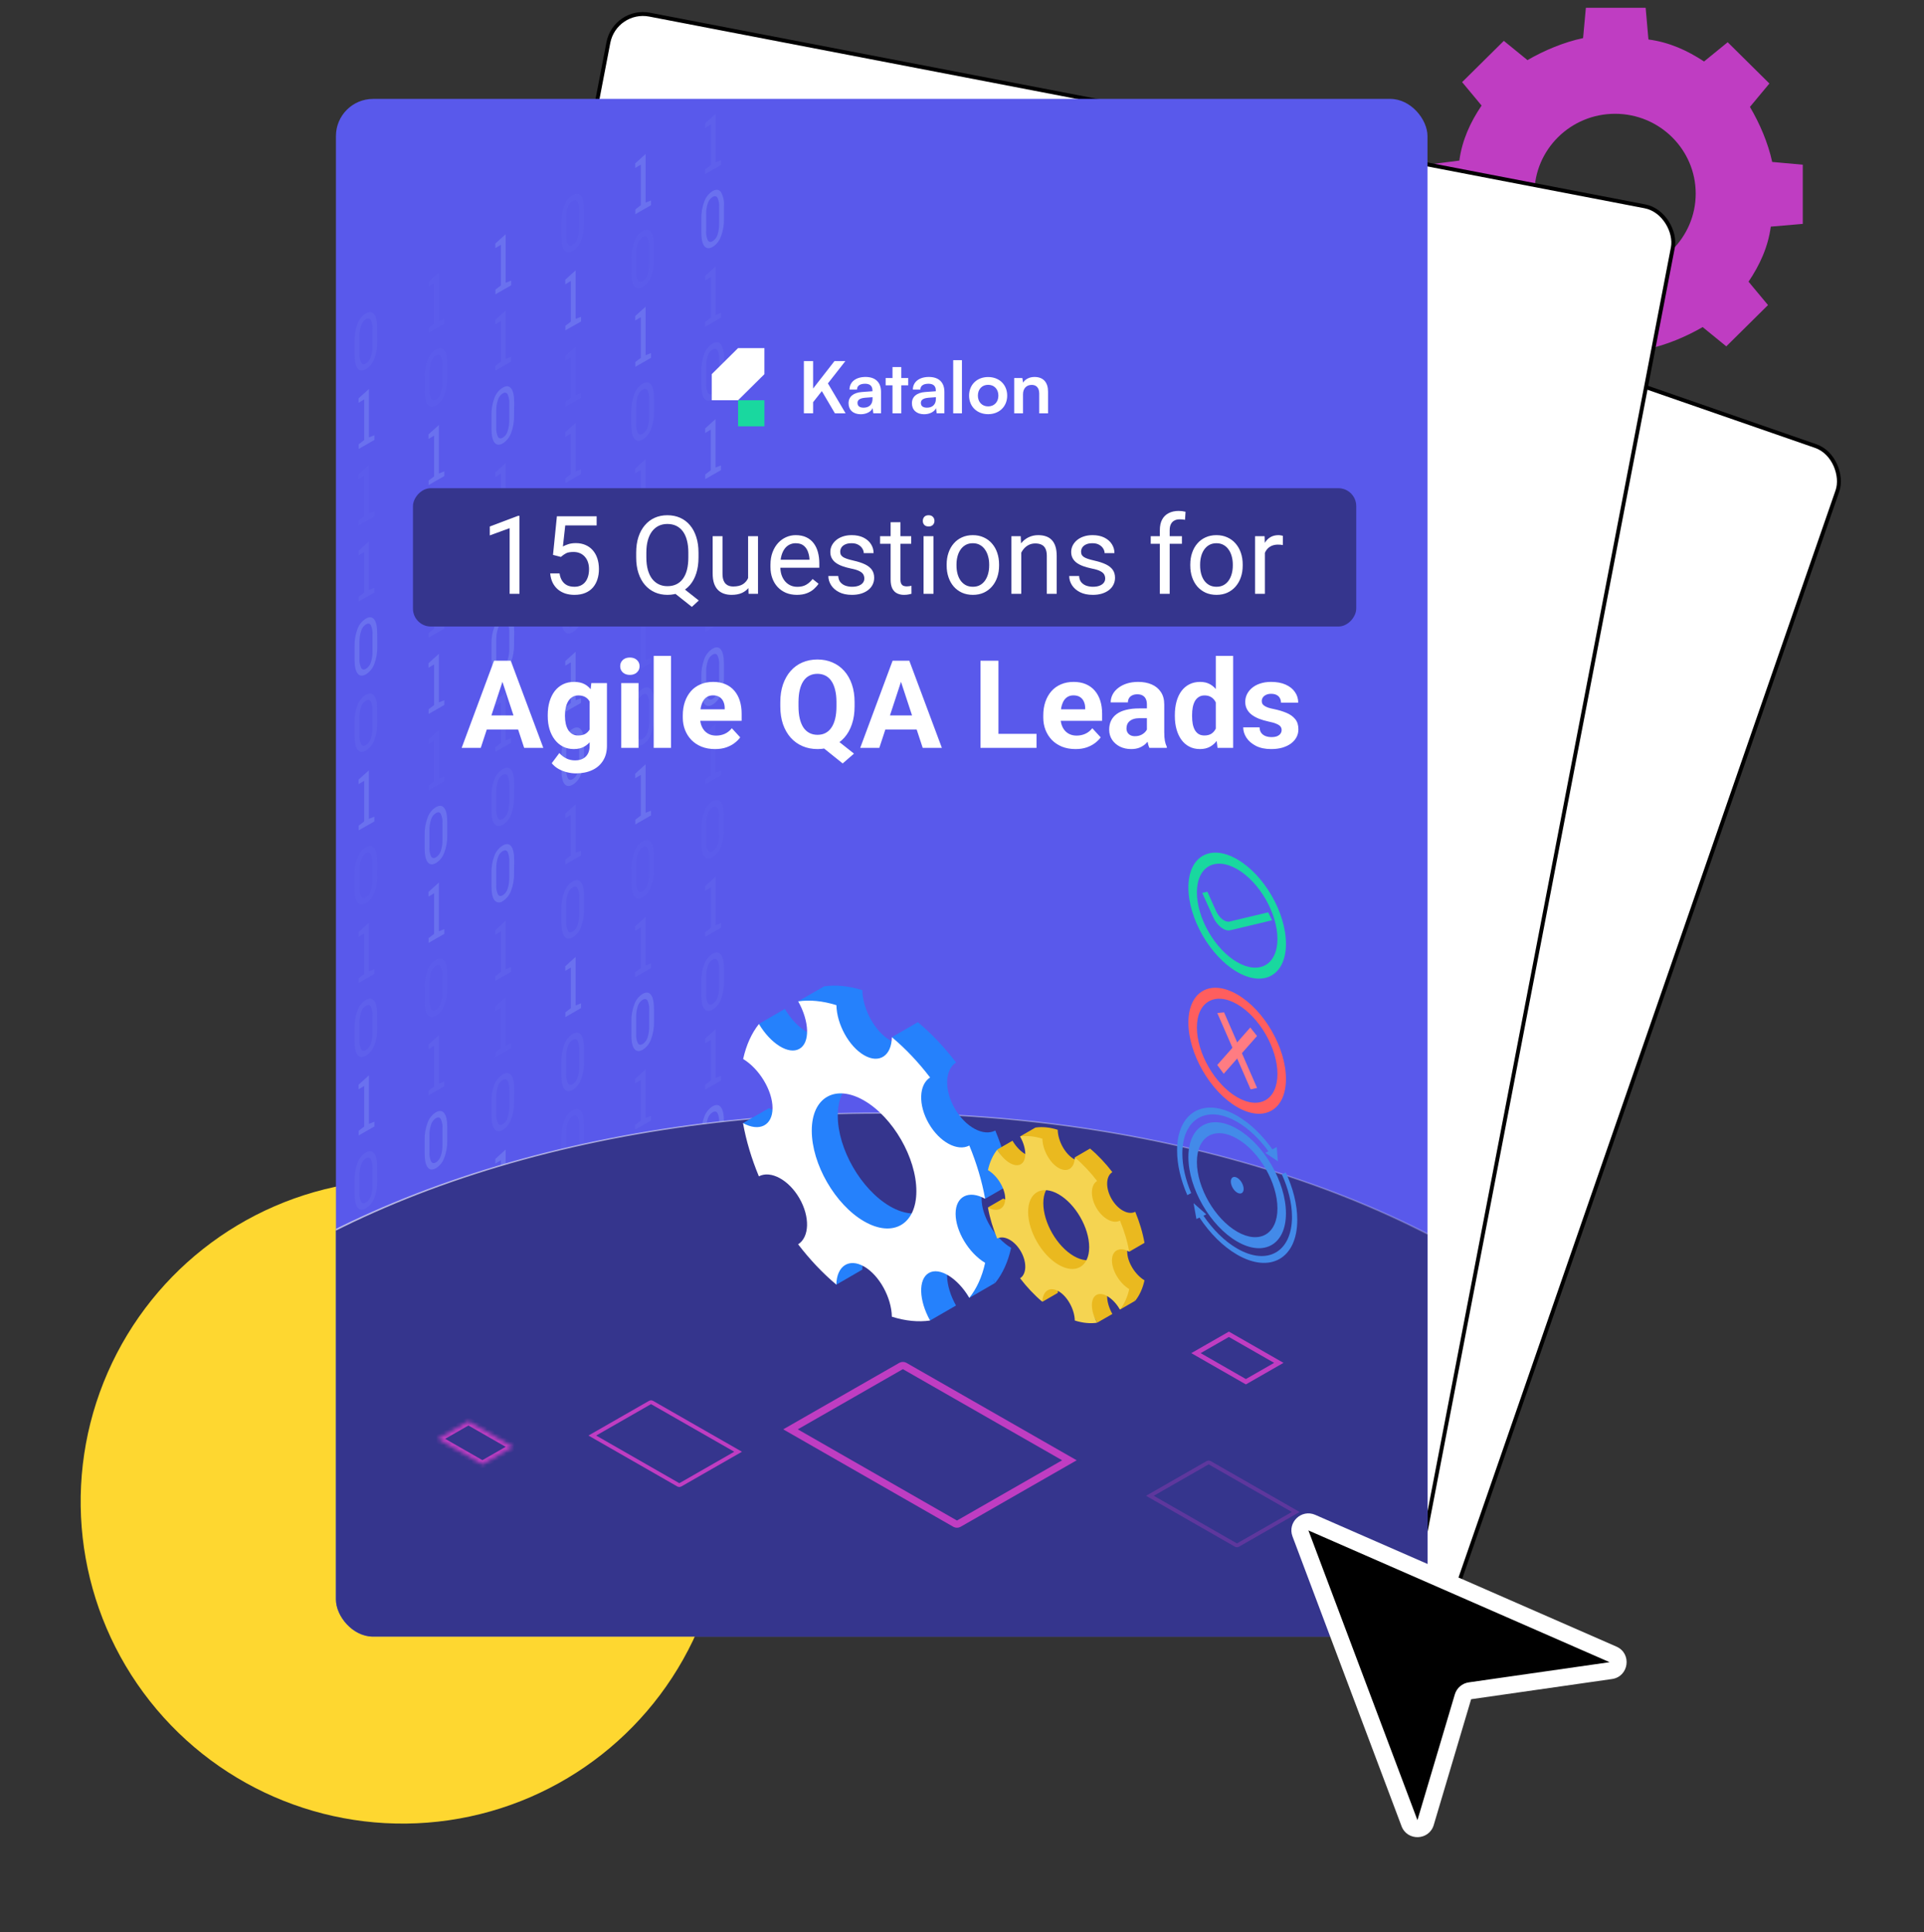 <svg width="492" height="494" viewBox="0 0 492 494" fill="none" xmlns="http://www.w3.org/2000/svg">
<rect x="0" y="0" width="492" height="494" fill="#333333" stroke="none"/>
<circle cx="102.94" cy="383.939" r="82.313" transform="rotate(-158.268 102.94 383.939)" fill="#FED730"/>
<rect x="248.677" y="39.251" width="237.24" height="322.758" rx="9.002" transform="rotate(19.131 248.677 39.251)" fill="white" stroke="black"/>
<path d="M461 57.241V42.111L453.178 41.407C452.111 36.481 449.978 31.556 447.489 27.333L452.467 21.352L441.8 10.796L435.756 15.722C431.489 12.907 426.867 10.796 421.533 10.093L420.822 2H405.533L404.822 9.741C399.844 10.796 394.867 12.907 390.6 15.37L384.556 10.444L373.889 21L378.867 26.982C376.022 31.204 373.889 35.778 373.178 41.056L365 42.111V57.241L372.822 57.944C373.889 62.87 376.022 67.796 378.511 72.019L373.533 78L384.2 88.556L390.244 83.63C394.511 86.444 399.133 88.555 404.467 89.259L405.178 97H420.467L421.178 89.259C426.156 88.204 431.133 86.093 435.4 83.63L441.444 88.556L452.111 78L447.133 72.019C449.978 67.796 452.111 63.222 452.822 57.944L461 57.241ZM413 69.907C401.622 69.907 392.378 60.759 392.378 49.5C392.378 38.241 401.622 29.093 413 29.093C424.378 29.093 433.622 38.241 433.622 49.5C433.622 60.759 424.378 69.907 413 69.907Z" fill="#BF3DC2"/>
<rect x="157.275" y="2.043" width="277.205" height="366.475" rx="9.002" transform="rotate(10.899 157.275 2.043)" fill="white" stroke="black"/>
<g clip-path="url(#clip0_4261_61285)">
<rect x="85.905" y="25.288" width="279.126" height="393.153" rx="9.502" fill="#5959EB"/>
<g opacity="0.3">
<g opacity="0.7">
<path opacity="0.15" d="M109.603 83.835L111.004 82.765V72.375L109.575 73.226V72.055L112.23 69.659V82.06L113.622 81.521V82.728L109.603 85.033V83.835Z" fill="#AACAFF"/>
<path opacity="0.15" d="M114.368 96.517C114.409 98.055 114.146 99.587 113.594 101.026C113.21 102.117 112.467 103.049 111.483 103.669C110.561 104.181 109.888 104.108 109.372 103.458C108.856 102.809 108.589 101.629 108.589 99.8V96.508C108.549 94.969 108.812 93.438 109.363 91.999C109.749 90.914 110.489 89.987 111.464 89.365C112.386 88.853 113.068 88.926 113.584 89.576C114.101 90.225 114.368 91.405 114.368 93.234V96.517ZM113.142 93.535C113.212 92.689 113.063 91.839 112.709 91.066C112.423 90.627 112.018 90.554 111.464 90.874C110.875 91.248 110.441 91.819 110.239 92.484C109.926 93.437 109.783 94.436 109.815 95.438V99.498C109.744 100.348 109.893 101.201 110.248 101.977C110.534 102.425 110.948 102.489 111.483 102.187C112.08 101.811 112.519 101.233 112.718 100.559C113.031 99.603 113.174 98.601 113.142 97.596V93.535Z" fill="#AACAFF"/>
<path d="M109.603 122.878L111.004 121.808V111.382L109.575 112.233V111.062L112.23 108.666V121.049L113.622 120.518V121.716L109.603 124.021V122.878Z" fill="#AACAFF"/>
<path opacity="0.3" d="M114.368 135.521C114.41 137.06 114.147 138.592 113.594 140.03C113.207 141.117 112.463 142.045 111.483 142.664C110.561 143.167 109.888 143.103 109.372 142.453C108.856 141.804 108.589 140.624 108.589 138.795V135.512C108.549 133.97 108.812 132.436 109.363 130.994C109.749 129.909 110.489 128.983 111.464 128.36C112.386 127.848 113.068 127.921 113.584 128.571C114.101 129.22 114.368 130.4 114.368 132.229V135.521ZM113.142 132.54C113.211 131.694 113.062 130.844 112.709 130.07C112.423 129.632 112.017 129.567 111.464 129.878C110.875 130.253 110.44 130.824 110.239 131.488C109.926 132.441 109.783 133.44 109.815 134.442V138.512C109.745 139.358 109.894 140.208 110.248 140.981C110.533 141.429 110.948 141.502 111.483 141.191C112.078 140.817 112.516 140.242 112.718 139.573C113.03 138.613 113.173 137.608 113.142 136.6V132.54Z" fill="#AACAFF"/>
<path opacity="0.3" d="M109.603 161.838L111.004 160.768V150.379L109.575 151.239V150.068L112.23 147.663V160.064L113.622 159.534V160.732L109.603 163.036V161.838Z" fill="#AACAFF"/>
<path d="M109.603 181.339L111.004 180.278V169.889L109.575 170.74V169.569L112.23 167.173V179.574L113.622 179.034V180.242L109.603 182.546V181.339Z" fill="#AACAFF"/>
<path opacity="0.15" d="M109.603 200.844L111.004 199.774V189.385L109.575 190.245V189.074L112.23 186.669V199.07L113.622 198.54V199.738L109.603 202.042V200.844Z" fill="#AACAFF"/>
<path d="M114.368 213.522C114.41 215.06 114.147 216.592 113.594 218.03C113.207 219.118 112.463 220.045 111.483 220.664C110.561 221.167 109.888 221.103 109.372 220.454C108.856 219.804 108.589 218.625 108.589 216.796V213.512C108.549 211.971 108.812 210.437 109.363 208.995C109.747 207.911 110.487 206.986 111.464 206.37C112.386 205.858 113.068 205.922 113.584 206.571C114.101 207.22 114.368 208.4 114.368 210.229V213.522ZM113.142 210.54C113.213 209.697 113.064 208.85 112.709 208.08C112.423 207.632 112.017 207.568 111.464 207.879C110.875 208.253 110.44 208.824 110.239 209.488C109.926 210.441 109.783 211.441 109.815 212.442V216.512C109.745 217.358 109.894 218.208 110.248 218.981C110.533 219.43 110.948 219.503 111.483 219.192C112.078 218.818 112.516 218.243 112.718 217.573C113.029 216.617 113.173 215.614 113.142 214.61V210.54Z" fill="#AACAFF"/>
<path d="M109.603 239.846L111.004 238.776V228.387L109.575 229.247V228.04L112.23 225.644V238.1L113.622 237.569V238.767L109.603 241.072V239.846Z" fill="#AACAFF"/>
<path opacity="0.15" d="M114.368 252.536C114.407 254.078 114.145 255.612 113.594 257.054C113.204 258.138 112.461 259.061 111.483 259.679C110.561 260.191 109.888 260.118 109.372 259.468C108.856 258.819 108.589 257.639 108.589 255.81V252.527C108.549 250.985 108.812 249.451 109.363 248.009C109.756 246.94 110.495 246.03 111.464 245.421C112.386 244.909 113.068 244.973 113.584 245.631C114.101 246.29 114.368 247.46 114.368 249.289V252.536ZM113.142 249.555C113.213 248.711 113.064 247.864 112.709 247.094C112.423 246.646 112.017 246.582 111.464 246.893C110.878 247.27 110.443 247.84 110.239 248.503C109.926 249.456 109.783 250.455 109.815 251.457V255.527C109.745 256.373 109.894 257.223 110.248 257.996C110.533 258.444 110.948 258.517 111.483 258.215C112.076 257.835 112.514 257.258 112.718 256.587C113.031 255.631 113.174 254.629 113.142 253.624V249.555Z" fill="#AACAFF"/>
<path opacity="0.3" d="M109.603 278.865L111.004 277.795V267.379L109.575 268.239V267.068L112.23 264.672V277.064L113.622 276.533V277.731L109.603 280.045V278.865Z" fill="#AACAFF"/>
<path d="M114.368 291.539C114.41 293.081 114.147 294.616 113.594 296.057C113.204 297.141 112.461 298.065 111.483 298.682C110.561 299.194 109.888 299.121 109.372 298.472C108.856 297.822 108.589 296.642 108.589 294.813V291.53C108.549 289.989 108.812 288.454 109.363 287.012C109.749 285.93 110.489 285.006 111.464 284.388C112.386 283.875 113.068 283.949 113.584 284.598C114.101 285.247 114.368 286.427 114.368 288.256V291.539ZM113.142 288.558C113.213 287.715 113.064 286.867 112.709 286.098C112.423 285.65 112.017 285.586 111.464 285.897C110.882 286.27 110.449 286.832 110.239 287.488C109.926 288.438 109.783 289.434 109.815 290.433V294.502C109.745 295.349 109.894 296.199 110.248 296.972C110.533 297.42 110.948 297.493 111.483 297.191C112.076 296.811 112.514 296.234 112.718 295.563C113.031 294.607 113.174 293.605 113.142 292.6V288.558Z" fill="#AACAFF"/>
<path opacity="0.3" d="M109.603 317.866L111.004 316.76V306.407L109.575 307.267V306.096L112.23 303.7V316.101L113.622 315.562V316.76L109.603 319.074V317.866Z" fill="#AACAFF"/>
<path d="M114.368 330.555C114.41 332.097 114.147 333.631 113.594 335.073C113.204 336.156 112.461 337.08 111.483 337.698C110.561 338.21 109.888 338.136 109.372 337.487C108.856 336.838 108.589 335.658 108.589 333.829V330.546C108.549 329.007 108.812 327.476 109.363 326.037C109.747 324.951 110.487 324.023 111.464 323.403C112.386 322.891 113.068 322.964 113.584 323.614C114.101 324.263 114.368 325.443 114.368 327.272V330.555ZM113.142 327.574C113.213 326.73 113.064 325.883 112.709 325.113C112.423 324.665 112.018 324.601 111.464 324.912C110.877 325.292 110.443 325.865 110.239 326.531C109.926 327.481 109.783 328.477 109.815 329.476V333.545C109.744 334.392 109.893 335.242 110.248 336.015C110.534 336.463 110.948 336.536 111.483 336.234C112.076 335.854 112.514 335.277 112.718 334.606C113.031 333.65 113.174 332.648 113.142 331.643V327.574Z" fill="#AACAFF"/>
<path opacity="0.3" d="M96.478 87.266C96.519 88.804 96.256 90.336 95.703 91.775C95.309 92.864 94.556 93.789 93.565 94.399C92.643 94.911 91.97 94.838 91.454 94.189C90.938 93.54 90.671 92.36 90.671 90.576V87.284C90.631 85.746 90.894 84.214 91.445 82.775C91.834 81.687 92.581 80.759 93.565 80.141C94.487 79.629 95.16 79.703 95.685 80.352C96.21 81.001 96.459 82.181 96.459 84.01L96.478 87.266ZM95.252 84.284C95.319 83.439 95.174 82.591 94.828 81.815C94.542 81.376 94.127 81.303 93.583 81.623C92.992 81.995 92.556 82.567 92.358 83.233C92.042 84.185 91.895 85.184 91.924 86.187V90.247C91.854 91.096 92.003 91.949 92.358 92.726C92.643 93.174 93.058 93.247 93.593 92.936C94.19 92.56 94.629 91.981 94.828 91.308C95.141 90.352 95.284 89.35 95.252 88.345V84.284Z" fill="#AACAFF"/>
<path d="M91.722 113.585L93.123 112.515V102.126L91.694 102.976V101.842L94.349 99.446V111.811L95.749 111.28V112.478L91.722 114.783V113.585Z" fill="#AACAFF"/>
<path opacity="0.15" d="M91.722 133.085L93.113 132.024V121.626L91.685 122.486V121.315L94.339 118.919V131.311L95.74 130.781V132.024L91.722 134.292V133.085Z" fill="#AACAFF"/>
<path opacity="0.3" d="M91.721 152.59L93.122 151.52V141.167L91.721 141.991V140.82L94.339 138.424V150.825L95.74 150.295V151.493L91.721 153.788V152.59Z" fill="#AACAFF"/>
<path d="M96.478 165.275C96.519 166.814 96.256 168.346 95.703 169.784C95.309 170.875 94.556 171.803 93.565 172.418C92.643 172.921 91.97 172.857 91.454 172.207C90.938 171.558 90.671 170.378 90.671 168.549V165.266C90.631 163.724 90.894 162.19 91.445 160.748C91.839 159.674 92.585 158.762 93.565 158.16C94.487 157.648 95.159 157.712 95.685 158.361C96.21 159.01 96.459 160.19 96.459 162.019L96.478 165.275ZM95.252 162.294C95.318 161.448 95.172 160.6 94.828 159.824C94.545 159.385 94.13 159.321 93.583 159.632C92.983 160.015 92.546 160.605 92.357 161.288C92.042 162.24 91.895 163.24 91.924 164.242V168.311C91.855 169.158 92.004 170.007 92.357 170.781C92.643 171.229 93.058 171.302 93.593 170.991C94.187 170.617 94.626 170.042 94.828 169.372C95.139 168.416 95.282 167.414 95.252 166.409V162.294Z" fill="#AACAFF"/>
<path opacity="0.3" d="M96.478 184.774C96.519 186.316 96.256 187.851 95.703 189.292C95.307 190.38 94.554 191.304 93.565 191.917C92.643 192.429 91.97 192.356 91.454 191.706C90.938 191.057 90.671 189.877 90.671 188.048V184.765C90.631 183.227 90.894 181.695 91.445 180.256C91.841 179.181 92.587 178.267 93.565 177.659C94.487 177.147 95.16 177.22 95.685 177.869C96.21 178.519 96.459 179.699 96.459 181.528L96.478 184.774ZM95.252 181.793C95.32 180.951 95.174 180.105 94.828 179.333C94.542 178.894 94.127 178.821 93.583 179.132C92.994 179.509 92.559 180.083 92.358 180.75C92.042 181.699 91.895 182.696 91.924 183.695V187.811C91.855 188.66 92.004 189.512 92.358 190.289C92.643 190.737 93.058 190.801 93.593 190.499C94.188 190.122 94.627 189.544 94.828 188.871C95.141 187.915 95.284 186.913 95.252 185.908V181.793Z" fill="#AACAFF"/>
<path d="M91.722 211.101L93.123 210.031V199.642L91.694 200.492V199.322L94.339 196.953V209.354L95.74 208.815V210.022L91.722 212.299V211.101Z" fill="#AACAFF"/>
<path opacity="0.15" d="M96.478 223.785C96.519 225.324 96.256 226.856 95.703 228.294C95.309 229.383 94.556 230.308 93.565 230.919C92.643 231.431 91.97 231.358 91.454 230.708C90.938 230.059 90.671 228.879 90.671 227.05V223.767C90.631 222.229 90.894 220.697 91.445 219.258C91.841 218.183 92.587 217.269 93.565 216.661C94.487 216.149 95.16 216.222 95.685 216.871C96.21 217.521 96.459 218.701 96.459 220.53L96.478 223.785ZM95.252 220.795C95.319 219.953 95.173 219.107 94.828 218.335C94.542 217.896 94.127 217.823 93.583 218.133C92.994 218.511 92.559 219.085 92.358 219.752C92.041 220.704 91.894 221.704 91.924 222.706V226.767C91.855 227.616 92.004 228.469 92.358 229.245C92.643 229.693 93.058 229.757 93.593 229.456C94.188 229.078 94.627 228.5 94.828 227.828C95.141 226.872 95.284 225.869 95.252 224.865V220.795Z" fill="#AACAFF"/>
<path opacity="0.3" d="M91.722 250.109L93.113 249.085V238.65L91.685 239.5V238.33L94.339 235.934V248.335L95.74 247.804V249.002L91.722 251.307V250.109Z" fill="#AACAFF"/>
<path opacity="0.3" d="M96.478 262.801C96.519 264.34 96.256 265.872 95.703 267.31C95.307 268.396 94.554 269.317 93.565 269.926C92.643 270.438 91.97 270.364 91.454 269.724C90.938 269.084 90.671 267.895 90.671 266.066V262.801C90.631 261.26 90.894 259.725 91.445 258.283C91.838 257.201 92.584 256.281 93.565 255.668C94.487 255.156 95.159 255.229 95.685 255.878C96.21 256.528 96.459 257.707 96.459 259.536L96.478 262.801ZM95.252 259.82C95.319 258.975 95.174 258.126 94.828 257.351C94.542 256.912 94.127 256.839 93.583 257.159C92.992 257.53 92.556 258.102 92.357 258.768C92.042 259.721 91.895 260.72 91.924 261.722V265.783C91.854 266.632 92.003 267.485 92.357 268.261C92.643 268.709 93.058 268.782 93.593 268.471C94.19 268.096 94.629 267.517 94.828 266.844C95.141 265.888 95.284 264.885 95.252 263.88V259.82Z" fill="#AACAFF"/>
<path d="M91.722 289.113L93.123 288.043V277.654L91.694 278.504V277.334L94.349 274.938V287.339L95.749 286.799V288.006L91.722 290.311V289.113Z" fill="#AACAFF"/>
<path opacity="0.3" d="M96.478 301.798C96.519 303.337 96.256 304.869 95.703 306.307C95.309 307.396 94.556 308.321 93.565 308.931C92.643 309.444 91.97 309.37 91.454 308.73C90.938 308.09 90.671 306.901 90.671 305.072V301.789C90.631 300.247 90.894 298.713 91.445 297.271C91.841 296.196 92.587 295.282 93.565 294.674C94.487 294.162 95.159 294.235 95.685 294.884C96.21 295.533 96.459 296.713 96.459 298.542L96.478 301.798ZM95.252 298.817C95.318 297.971 95.172 297.123 94.828 296.347C94.542 295.908 94.127 295.835 93.583 296.155C92.992 296.527 92.556 297.099 92.357 297.765C92.042 298.717 91.895 299.717 91.924 300.719V304.779C91.854 305.629 92.003 306.482 92.357 307.258C92.643 307.706 93.058 307.779 93.593 307.468C94.19 307.092 94.629 306.514 94.828 305.84C95.141 304.884 95.284 303.882 95.252 302.877V298.817Z" fill="#AACAFF"/>
<path opacity="0.15" d="M96.478 321.331C96.519 322.873 96.256 324.408 95.703 325.849C95.3 326.923 94.547 327.834 93.565 328.437C92.643 328.949 91.97 328.876 91.454 328.227C90.938 327.578 90.671 326.398 90.671 324.569V321.331C90.631 319.79 90.894 318.255 91.445 316.814C91.832 315.724 92.579 314.796 93.565 314.18C94.487 313.668 95.159 313.732 95.685 314.39C96.21 315.048 96.459 316.219 96.459 318.048L96.478 321.331ZM95.252 318.35C95.32 317.508 95.174 316.662 94.828 315.89C94.542 315.442 94.127 315.378 93.583 315.689C92.994 316.066 92.559 316.64 92.357 317.307C92.042 318.257 91.895 319.253 91.924 320.252V324.322C91.855 325.168 92.004 326.018 92.357 326.791C92.643 327.239 93.058 327.312 93.593 327.011C94.188 326.633 94.626 326.055 94.828 325.383C95.141 324.427 95.284 323.424 95.252 322.42V318.35Z" fill="#AACAFF"/>
<path opacity="0.3" d="M96.477 340.804C96.518 342.343 96.255 343.874 95.703 345.313C95.309 346.402 94.555 347.327 93.565 347.937C92.643 348.45 91.97 348.376 91.454 347.736C90.938 347.096 90.67 345.907 90.67 344.078V340.786C90.632 339.247 90.895 337.716 91.445 336.277C91.841 335.202 92.587 334.288 93.565 333.68C94.486 333.167 95.159 333.241 95.685 333.89C96.21 334.539 96.459 335.719 96.459 337.548L96.477 340.804ZM95.251 337.795C95.318 336.95 95.172 336.101 94.827 335.326C94.545 334.887 94.13 334.823 93.583 335.134C92.992 335.506 92.556 336.077 92.357 336.743C92.042 337.696 91.895 338.695 91.924 339.697V343.758C91.854 344.607 92.003 345.46 92.357 346.236C92.643 346.684 93.058 346.758 93.592 346.447C94.187 346.072 94.626 345.498 94.827 344.828C95.139 343.869 95.283 342.863 95.251 341.856V337.795Z" fill="#AACAFF"/>
<path d="M162.464 53.556L163.865 52.459V42.097L162.436 42.948V41.777L165.091 39.381V51.782L166.483 51.252V52.459L162.464 54.763V53.556Z" fill="#AACAFF"/>
<path opacity="0.15" d="M167.23 66.241C167.271 67.779 167.008 69.311 166.456 70.749C166.069 71.835 165.325 72.759 164.345 73.374C163.423 73.886 162.75 73.813 162.225 73.173C161.7 72.533 161.451 71.344 161.451 69.515V66.223C161.411 64.684 161.674 63.153 162.225 61.714C162.611 60.629 163.351 59.702 164.326 59.08C165.248 58.568 165.93 58.641 166.446 59.29C166.963 59.94 167.23 61.119 167.23 62.949V66.241ZM166.004 63.26C166.074 62.413 165.925 61.563 165.571 60.79C165.285 60.351 164.87 60.278 164.326 60.598C163.737 60.972 163.303 61.543 163.101 62.208C162.788 63.161 162.645 64.16 162.677 65.162V69.222C162.606 70.072 162.755 70.924 163.11 71.701C163.396 72.149 163.81 72.222 164.345 71.911C164.94 71.533 165.378 70.955 165.58 70.283C165.888 69.326 166.032 68.324 166.004 67.32V63.26Z" fill="#AACAFF"/>
<path d="M162.464 92.558L163.865 91.488V81.099L162.436 81.949V80.806L165.091 78.41V90.811L166.483 90.281V91.479L162.464 93.784V92.558Z" fill="#AACAFF"/>
<path opacity="0.3" d="M167.23 105.242C167.272 106.781 167.009 108.313 166.456 109.751C166.069 110.838 165.325 111.766 164.345 112.385C163.423 112.888 162.75 112.824 162.225 112.175C161.699 111.525 161.451 110.345 161.451 108.516V105.233C161.411 103.692 161.674 102.157 162.225 100.715C162.609 99.631 163.349 98.707 164.326 98.091C165.248 97.579 165.93 97.642 166.446 98.292C166.963 98.941 167.23 100.121 167.23 101.95V105.242ZM166.004 102.261C166.073 101.415 165.924 100.565 165.571 99.792C165.282 99.353 164.867 99.289 164.326 99.6C163.737 99.974 163.302 100.545 163.1 101.209C162.788 102.162 162.645 103.162 162.676 104.163V108.242C162.607 109.088 162.756 109.938 163.11 110.711C163.395 111.159 163.81 111.233 164.345 110.922C164.937 110.545 165.375 109.971 165.58 109.303C165.887 108.343 166.031 107.338 166.004 106.331V102.261Z" fill="#AACAFF"/>
<path opacity="0.3" d="M162.464 131.565L163.865 130.495V120.133L162.436 120.993V119.822L165.091 117.39V129.791L166.483 129.26V130.458L162.464 132.763V131.565Z" fill="#AACAFF"/>
<path d="M162.464 151.079L163.865 150.009V139.62L162.436 140.47V139.345L165.091 136.949V149.35L166.483 148.811V150.018L162.464 152.323V151.079Z" fill="#AACAFF"/>
<path opacity="0.15" d="M162.464 170.564L163.865 169.494V159.105L162.436 159.965V158.794L165.091 156.389V168.79L166.483 168.259V169.457L162.464 171.762V170.564Z" fill="#AACAFF"/>
<path opacity="0.3" d="M167.23 183.236C167.269 184.778 167.006 186.312 166.456 187.754C166.066 188.838 165.323 189.762 164.345 190.379C163.423 190.882 162.75 190.818 162.225 190.169C161.699 189.519 161.451 188.34 161.451 186.511V183.227C161.411 181.686 161.674 180.151 162.225 178.709C162.609 177.625 163.349 176.701 164.326 176.085C165.248 175.573 165.93 175.637 166.446 176.286C166.963 176.935 167.23 178.115 167.23 179.944V183.236ZM166.004 180.255C166.075 179.412 165.926 178.565 165.571 177.795C165.285 177.347 164.87 177.283 164.326 177.594C163.737 177.968 163.302 178.539 163.1 179.203C162.788 180.156 162.645 181.156 162.676 182.157V186.227C162.607 187.073 162.756 187.923 163.11 188.696C163.395 189.144 163.81 189.218 164.345 188.907C164.937 188.53 165.375 187.956 165.58 187.288C165.888 186.331 166.031 185.329 166.004 184.325V180.255Z" fill="#AACAFF"/>
<path d="M162.464 209.579L163.865 208.509V198.12L162.436 198.98V197.809L165.091 195.413V207.805L166.483 207.275V208.473L162.464 210.786V209.579Z" fill="#AACAFF"/>
<path opacity="0.15" d="M167.23 222.254C167.272 223.795 167.009 225.33 166.456 226.772C166.066 227.855 165.323 228.779 164.345 229.396C163.423 229.908 162.75 229.835 162.225 229.186C161.699 228.537 161.451 227.357 161.451 225.528V222.281C161.411 220.74 161.674 219.205 162.225 217.763C162.611 216.681 163.351 215.757 164.326 215.139C165.248 214.627 165.93 214.691 166.446 215.349C166.963 216.007 167.23 217.178 167.23 219.007V222.254ZM166.004 219.272C166.075 218.429 165.926 217.582 165.571 216.812C165.285 216.364 164.87 216.3 164.326 216.611C163.739 216.991 163.305 217.564 163.1 218.23C162.788 219.18 162.645 220.176 162.676 221.175V225.244C162.607 226.091 162.756 226.94 163.11 227.714C163.395 228.162 163.81 228.235 164.345 227.933C164.936 227.551 165.373 226.975 165.58 226.305C165.888 225.348 166.031 224.346 166.004 223.342V219.272Z" fill="#AACAFF"/>
<path opacity="0.3" d="M162.464 248.575L163.865 247.505V237.116L162.436 237.975V236.805L165.091 234.445V246.846L166.483 246.307V247.505L162.464 249.819V248.575Z" fill="#AACAFF"/>
<path d="M167.23 261.263C167.272 262.805 167.009 264.34 166.456 265.781C166.066 266.865 165.323 267.788 164.345 268.406C163.423 268.918 162.75 268.845 162.225 268.195C161.7 267.546 161.451 266.366 161.451 264.537V261.254C161.411 259.715 161.674 258.184 162.225 256.745C162.609 255.659 163.349 254.731 164.327 254.111C165.248 253.599 165.93 253.672 166.447 254.322C166.963 254.971 167.23 256.151 167.23 257.98V261.263ZM166.004 258.282C166.075 257.438 165.926 256.591 165.571 255.821C165.285 255.373 164.87 255.309 164.327 255.62C163.739 256 163.305 256.573 163.101 257.239C162.788 258.189 162.645 259.185 162.677 260.184V264.254C162.607 265.1 162.756 265.95 163.11 266.723C163.396 267.171 163.81 267.244 164.345 266.942C164.936 266.56 165.373 265.984 165.58 265.314C165.888 264.357 166.032 263.356 166.004 262.351V258.282Z" fill="#AACAFF"/>
<path opacity="0.3" d="M162.464 287.583L163.865 286.513V276.124L162.436 276.984V275.813L165.091 273.417V285.818L166.483 285.279V286.477L162.464 288.79V287.583Z" fill="#AACAFF"/>
<path opacity="0.3" d="M167.23 300.288C167.272 301.83 167.009 303.364 166.456 304.806C166.066 305.889 165.323 306.813 164.345 307.431C163.423 307.943 162.75 307.869 162.225 307.22C161.7 306.571 161.451 305.391 161.451 303.562V300.288C161.411 298.749 161.674 297.218 162.225 295.779C162.609 294.693 163.349 293.766 164.327 293.145C165.248 292.633 165.93 292.706 166.447 293.356C166.963 294.005 167.23 295.185 167.23 297.014V300.288ZM166.004 297.307C166.075 296.463 165.926 295.616 165.571 294.846C165.285 294.408 164.87 294.334 164.327 294.645C163.739 295.025 163.305 295.598 163.101 296.264C162.788 297.214 162.645 298.21 162.677 299.209V303.279C162.607 304.128 162.757 304.98 163.11 305.757C163.396 306.205 163.81 306.269 164.345 305.967C164.938 305.587 165.375 305.01 165.58 304.339C165.888 303.382 166.032 302.381 166.004 301.376V297.307Z" fill="#AACAFF"/>
<path opacity="0.15" d="M149.339 57.017C149.38 58.556 149.117 60.088 148.565 61.526C148.178 62.611 147.434 63.536 146.454 64.151C145.532 64.663 144.859 64.59 144.343 63.95C143.827 63.309 143.56 62.121 143.56 60.291V57.017C143.52 55.479 143.783 53.947 144.334 52.509C144.721 51.421 145.464 50.494 146.445 49.875C147.367 49.363 148.039 49.436 148.565 50.085C149.09 50.735 149.339 51.914 149.339 53.743V57.017ZM148.113 54.036C148.181 53.191 148.035 52.342 147.689 51.567C147.403 51.128 146.989 51.055 146.445 51.375C145.851 51.732 145.404 52.286 145.182 52.939C144.874 53.893 144.731 54.891 144.758 55.893V59.953C144.688 60.802 144.837 61.655 145.191 62.431C145.477 62.88 145.892 62.953 146.426 62.642C147.021 62.268 147.46 61.693 147.661 61.023C147.974 60.064 148.117 59.058 148.085 58.051L148.113 54.036Z" fill="#AACAFF"/>
<path d="M144.574 83.299L145.975 82.229V71.84L144.546 72.7V71.52L147.201 69.124V81.525L148.592 80.995V82.193L144.574 84.461V83.299Z" fill="#AACAFF"/>
<path opacity="0.15" d="M144.574 102.796L145.975 101.726V91.337L144.546 92.197V91.026L147.201 88.63V101.031L148.592 100.491V101.689L144.574 104.003V102.796Z" fill="#AACAFF"/>
<path opacity="0.3" d="M144.574 122.31L145.975 121.24V110.851L144.546 111.711V110.54L147.201 108.135V120.536L148.592 120.005V121.204L144.574 123.508V122.31Z" fill="#AACAFF"/>
<path d="M149.339 134.981C149.381 136.519 149.118 138.051 148.565 139.489C148.178 140.577 147.435 141.504 146.454 142.123C145.532 142.626 144.859 142.562 144.343 141.913C143.827 141.263 143.56 140.084 143.56 138.255V134.971C143.52 133.43 143.783 131.896 144.334 130.454C144.718 129.367 145.462 128.442 146.445 127.829C147.366 127.317 148.039 127.381 148.565 128.03C149.09 128.679 149.339 129.859 149.339 131.688V134.981ZM148.113 132.008C148.181 131.166 148.035 130.32 147.689 129.548C147.403 129.1 146.989 129.036 146.445 129.347C145.853 129.72 145.415 130.291 145.21 130.957C144.902 131.911 144.759 132.909 144.786 133.911V137.98C144.716 138.827 144.865 139.676 145.219 140.45C145.505 140.898 145.919 140.971 146.454 140.66C147.049 140.286 147.487 139.711 147.689 139.041C148 138.085 148.144 137.083 148.113 136.078V132.008Z" fill="#AACAFF"/>
<path opacity="0.3" d="M149.339 154.498C149.38 156.037 149.117 157.569 148.565 159.007C148.175 160.091 147.432 161.014 146.454 161.632C145.532 162.144 144.859 162.071 144.343 161.421C143.827 160.772 143.56 159.592 143.56 157.763V154.517C143.52 152.978 143.783 151.446 144.334 150.008C144.721 148.92 145.464 147.993 146.445 147.374C147.367 146.862 148.039 146.935 148.565 147.584C149.09 148.234 149.339 149.413 149.339 151.242V154.498ZM148.113 151.508C148.181 150.665 148.035 149.82 147.689 149.048C147.403 148.609 146.989 148.535 146.445 148.846C145.855 149.226 145.418 149.799 145.21 150.465C144.901 151.419 144.758 152.418 144.786 153.419V157.48C144.717 158.329 144.866 159.182 145.219 159.958C145.505 160.406 145.919 160.47 146.454 160.168C147.05 159.791 147.488 159.213 147.689 158.541C148.002 157.585 148.145 156.582 148.113 155.577V151.508Z" fill="#AACAFF"/>
<path d="M144.574 180.815L145.975 179.745V169.356L144.546 170.206V169.036L147.201 166.64V179.041L148.592 178.501V179.708L144.574 182.013V180.815Z" fill="#AACAFF"/>
<path d="M149.339 193.499C149.38 195.038 149.117 196.569 148.565 198.008C148.178 199.093 147.434 200.017 146.454 200.632C145.532 201.145 144.859 201.071 144.343 200.422C143.827 199.773 143.56 198.593 143.56 196.764V193.472C143.52 191.933 143.783 190.401 144.334 188.963C144.721 187.876 145.464 186.948 146.445 186.329C147.367 185.817 148.039 185.89 148.565 186.539C149.09 187.189 149.339 188.368 149.339 190.198V193.499ZM148.113 190.545C148.18 189.703 148.034 188.857 147.689 188.085C147.403 187.646 146.989 187.573 146.445 187.884C145.855 188.263 145.418 188.836 145.21 189.502C144.901 190.456 144.758 191.455 144.786 192.456V196.517C144.715 197.366 144.864 198.219 145.219 198.995C145.505 199.444 145.919 199.508 146.454 199.206C147.051 198.83 147.49 198.251 147.689 197.578C148.002 196.622 148.145 195.619 148.113 194.615V190.545Z" fill="#AACAFF"/>
<path opacity="0.3" d="M144.574 219.808L145.975 218.738V208.358L144.546 209.217V208.038L147.201 205.642V218.043L148.592 217.512V218.71L144.574 221.015V219.808Z" fill="#AACAFF"/>
<path opacity="0.3" d="M149.339 232.512C149.381 234.051 149.118 235.583 148.565 237.021C148.178 238.106 147.434 239.03 146.454 239.646C145.532 240.158 144.859 240.085 144.343 239.445C143.827 238.804 143.56 237.615 143.56 235.786V232.503C143.52 230.962 143.783 229.427 144.334 227.985C144.721 226.898 145.464 225.971 146.445 225.352C147.366 224.839 148.039 224.913 148.565 225.562C149.09 226.211 149.339 227.391 149.339 229.22V232.512ZM148.113 229.531C148.18 228.686 148.034 227.837 147.689 227.062C147.403 226.623 146.989 226.55 146.445 226.87C145.853 227.243 145.415 227.814 145.21 228.479C144.902 229.433 144.759 230.432 144.786 231.433V235.494C144.715 236.343 144.864 237.196 145.219 237.972C145.505 238.42 145.919 238.493 146.454 238.182C147.051 237.807 147.49 237.228 147.689 236.555C148.002 235.599 148.145 234.596 148.113 233.591V229.531Z" fill="#AACAFF"/>
<path d="M144.574 258.835L145.975 257.765V247.375L144.546 248.226V247.055L147.201 244.659V257.06L148.592 256.53V257.728L144.574 260.06V258.835Z" fill="#AACAFF"/>
<path opacity="0.3" d="M149.339 271.515C149.381 273.054 149.118 274.586 148.565 276.024C148.178 277.109 147.434 278.033 146.454 278.649C145.532 279.161 144.859 279.097 144.343 278.447C143.827 277.798 143.56 276.618 143.56 274.789V271.506C143.52 269.965 143.783 268.43 144.334 266.988C144.721 265.901 145.464 264.974 146.445 264.354C147.366 263.842 148.039 263.915 148.565 264.565C149.09 265.214 149.339 266.394 149.339 268.223V271.515ZM148.113 268.534C148.18 267.689 148.034 266.84 147.689 266.065C147.403 265.626 146.989 265.552 146.445 265.873C145.853 266.246 145.415 266.817 145.21 267.482C144.902 268.436 144.759 269.435 144.786 270.436V274.497C144.715 275.346 144.864 276.199 145.219 276.975C145.505 277.423 145.919 277.496 146.454 277.185C147.049 276.811 147.487 276.236 147.689 275.567C148.001 274.607 148.145 273.602 148.113 272.594V268.534Z" fill="#AACAFF"/>
<path opacity="0.15" d="M149.339 291.007C149.381 292.549 149.118 294.084 148.565 295.525C148.175 296.609 147.432 297.532 146.454 298.15C145.532 298.662 144.859 298.589 144.343 297.939C143.827 297.29 143.56 296.11 143.56 294.281V290.998C143.52 289.456 143.783 287.922 144.334 286.48C144.721 285.395 145.464 284.471 146.445 283.855C147.366 283.343 148.039 283.407 148.565 284.066C149.09 284.724 149.339 285.895 149.339 287.724V291.007ZM148.113 288.026C148.181 287.183 148.035 286.338 147.689 285.566C147.403 285.118 146.989 285.053 146.445 285.364C145.855 285.744 145.418 286.317 145.21 286.983C144.902 287.934 144.759 288.93 144.786 289.928V293.998C144.716 294.844 144.865 295.694 145.219 296.467C145.505 296.915 145.919 296.988 146.454 296.686C147.049 296.309 147.488 295.731 147.689 295.059C148.002 294.103 148.145 293.1 148.113 292.095V288.026Z" fill="#AACAFF"/>
<path d="M149.339 310.526C149.381 312.065 149.118 313.597 148.565 315.035C148.178 316.12 147.434 317.044 146.454 317.659C145.532 318.172 144.859 318.098 144.343 317.458C143.827 316.818 143.56 315.629 143.56 313.8V310.517C143.52 308.975 143.783 307.441 144.334 305.999C144.721 304.912 145.464 303.984 146.445 303.365C147.366 302.853 148.039 302.926 148.565 303.576C149.09 304.225 149.339 305.405 149.339 307.234V310.526ZM148.113 307.545C148.18 306.699 148.034 305.851 147.689 305.075C147.4 304.636 146.985 304.572 146.445 304.883C145.853 305.257 145.415 305.827 145.21 306.493C144.902 307.447 144.759 308.446 144.786 309.447V313.507C144.715 314.357 144.864 315.21 145.219 315.986C145.505 316.434 145.919 316.507 146.454 316.196C147.049 315.822 147.487 315.247 147.689 314.577C148.001 313.618 148.145 312.613 148.113 311.605V307.545Z" fill="#AACAFF"/>
<path d="M126.682 74.056L128.084 72.986V62.597L126.655 63.438V62.277L129.309 59.881V72.282L130.711 71.752V72.95L126.682 75.254V74.056Z" fill="#AACAFF"/>
<path opacity="0.3" d="M126.682 93.536L128.084 92.466V82.077L126.655 82.937V81.766L129.309 79.37V91.771L130.711 91.241V92.439L126.682 94.753V93.536Z" fill="#AACAFF"/>
<path d="M131.448 106.226C131.487 107.767 131.228 109.301 130.683 110.744C130.288 111.827 129.542 112.75 128.563 113.369C127.641 113.881 126.969 113.808 126.452 113.158C125.936 112.509 125.678 111.329 125.678 109.5V106.217C125.636 104.676 125.895 103.142 126.443 101.699C126.843 100.615 127.6 99.697 128.591 99.093C129.513 98.581 130.185 98.645 130.711 99.303C131.236 99.962 131.485 101.132 131.485 102.961L131.448 106.226ZM130.222 103.245C130.295 102.402 130.149 101.555 129.798 100.785C129.513 100.337 129.098 100.273 128.554 100.583C127.964 100.961 127.53 101.535 127.328 102.202C127.016 103.152 126.872 104.148 126.904 105.147V109.217C126.833 110.062 126.979 110.912 127.328 111.686C127.614 112.134 128.029 112.207 128.563 111.905C129.156 111.525 129.594 110.948 129.798 110.278C130.111 109.322 130.255 108.319 130.222 107.314V103.245Z" fill="#AACAFF"/>
<path opacity="0.3" d="M126.682 132.553L128.084 131.492V121.103L126.655 121.962V120.792L129.309 118.396V130.797L130.711 130.257V131.464L126.682 133.769V132.553Z" fill="#AACAFF"/>
<path opacity="0.15" d="M131.448 145.232C131.488 146.773 131.228 148.307 130.683 149.75C130.288 150.833 129.542 151.756 128.563 152.375C127.642 152.887 126.969 152.814 126.452 152.164C125.936 151.515 125.678 150.335 125.678 148.506V145.223C125.635 143.685 125.895 142.154 126.443 140.714C126.847 139.635 127.603 138.721 128.591 138.117C129.513 137.605 130.185 137.678 130.711 138.327C131.236 138.977 131.485 140.157 131.485 141.986L131.448 145.232ZM130.222 142.251C130.295 141.408 130.149 140.561 129.798 139.791C129.513 139.352 129.098 139.279 128.554 139.59C127.964 139.967 127.53 140.541 127.328 141.208C127.016 142.158 126.872 143.155 126.904 144.153V148.223C126.833 149.071 126.979 149.923 127.328 150.701C127.614 151.149 128.029 151.213 128.563 150.912C129.159 150.534 129.597 149.956 129.798 149.284C130.111 148.328 130.255 147.325 130.222 146.321V142.251Z" fill="#AACAFF"/>
<path d="M131.448 164.749C131.488 166.286 131.228 167.817 130.683 169.257C130.29 170.344 129.544 171.27 128.563 171.891C127.641 172.394 126.969 172.33 126.452 171.681C125.936 171.032 125.678 169.852 125.678 168.023V164.74C125.636 163.199 125.895 161.664 126.443 160.222C126.844 159.143 127.601 158.231 128.591 157.634C129.513 157.121 130.185 157.185 130.711 157.835C131.236 158.484 131.485 159.664 131.485 161.493L131.448 164.749ZM130.222 161.767C130.295 160.925 130.149 160.078 129.798 159.307C129.513 158.859 129.098 158.795 128.554 159.106C127.963 159.478 127.527 160.05 127.328 160.716C127.016 161.669 126.873 162.668 126.904 163.67V167.739C126.833 168.585 126.979 169.434 127.328 170.208C127.614 170.657 128.029 170.73 128.563 170.419C129.158 170.045 129.597 169.47 129.798 168.8C130.11 167.844 130.253 166.841 130.222 165.837V161.767Z" fill="#AACAFF"/>
<path opacity="0.3" d="M126.682 191.06L128.084 189.99V179.573L126.655 180.488V179.317L129.309 176.912V189.313L130.711 188.719V189.917L126.682 192.222V191.06Z" fill="#AACAFF"/>
<path opacity="0.3" d="M131.448 203.744C131.487 205.285 131.228 206.818 130.683 208.262C130.288 209.345 129.542 210.267 128.563 210.886C127.641 211.399 126.969 211.325 126.452 210.676C125.936 210.027 125.678 208.847 125.678 207.018V203.735C125.636 202.194 125.895 200.659 126.443 199.217C126.844 198.138 127.601 197.226 128.591 196.629C129.513 196.117 130.185 196.181 130.711 196.83C131.236 197.479 131.485 198.659 131.485 200.488L131.448 203.744ZM130.222 200.762C130.295 199.92 130.149 199.073 129.798 198.302C129.513 197.854 129.098 197.79 128.554 198.101C127.966 198.468 127.531 199.033 127.328 199.692C127.016 200.645 126.873 201.645 126.904 202.646V206.716C126.833 207.562 126.979 208.411 127.328 209.185C127.614 209.633 128.029 209.707 128.563 209.396C129.158 209.021 129.597 208.447 129.798 207.777C130.111 206.821 130.255 205.818 130.222 204.814V200.762Z" fill="#AACAFF"/>
<path d="M131.448 223.252C131.488 224.79 131.228 226.321 130.683 227.761C130.29 228.847 129.544 229.774 128.563 230.395C128.412 230.52 128.236 230.615 128.047 230.672C127.858 230.73 127.66 230.749 127.463 230.73C127.267 230.71 127.076 230.652 126.902 230.558C126.729 230.465 126.576 230.337 126.452 230.184C125.936 229.532 125.678 228.313 125.678 226.526V223.243C125.636 221.702 125.895 220.168 126.443 218.725C126.852 217.656 127.608 216.752 128.591 216.155C129.513 215.643 130.185 215.716 130.711 216.366C131.236 217.015 131.485 218.195 131.485 220.024L131.448 223.252ZM130.222 220.271C130.294 219.425 130.148 218.576 129.798 217.801C129.513 217.362 129.098 217.289 128.554 217.609C127.963 217.981 127.527 218.553 127.328 219.219C127.016 220.172 126.873 221.171 126.904 222.173V226.215C126.833 227.061 126.979 227.91 127.328 228.684C127.614 229.133 128.029 229.206 128.563 228.895C129.158 228.521 129.597 227.946 129.798 227.276C130.11 226.317 130.254 225.311 130.222 224.304V220.271Z" fill="#AACAFF"/>
<path opacity="0.3" d="M126.682 249.57L128.084 248.5V238.102L126.655 239.017V237.846L129.309 235.358V247.796L130.711 247.247V248.445L126.682 250.75V249.57Z" fill="#AACAFF"/>
<path opacity="0.15" d="M126.682 269.077L128.084 268.007V257.618L126.655 258.477V257.316L129.309 254.92V267.321L130.711 266.781V267.98L126.682 270.293V269.077Z" fill="#AACAFF"/>
<path opacity="0.3" d="M131.448 281.762C131.488 283.302 131.228 284.836 130.683 286.28C130.288 287.363 129.542 288.285 128.563 288.904C127.642 289.416 126.969 289.343 126.452 288.694C125.936 288.045 125.678 286.865 125.678 285.036V281.753C125.635 280.215 125.895 278.683 126.443 277.244C126.856 276.182 127.611 275.284 128.591 274.692C129.513 274.18 130.185 274.253 130.711 274.903C131.236 275.552 131.485 276.732 131.485 278.561L131.448 281.762ZM130.222 278.78C130.295 277.938 130.149 277.091 129.798 276.32C129.513 275.881 129.098 275.808 128.554 276.119C127.964 276.497 127.53 277.071 127.328 277.738C127.016 278.688 126.872 279.684 126.904 280.683V284.752C126.833 285.601 126.979 286.453 127.328 287.231C127.614 287.679 128.029 287.743 128.563 287.441C129.159 287.063 129.597 286.485 129.798 285.813C130.111 284.857 130.255 283.855 130.222 282.85V278.78Z" fill="#AACAFF"/>
<path d="M126.682 308.086L128.084 307.025V296.645L126.655 297.505V296.334L129.309 293.901V306.303L130.711 305.79V306.988L126.682 309.302V308.086Z" fill="#AACAFF"/>
<path opacity="0.3" d="M131.448 320.775C131.487 322.312 131.228 323.843 130.683 325.283C130.29 326.368 129.544 327.291 128.563 327.908C127.642 328.42 126.969 328.347 126.452 327.698C125.936 327.048 125.678 325.869 125.678 324.085V320.793C125.635 319.255 125.895 317.723 126.443 316.284C126.84 315.191 127.597 314.263 128.591 313.65C129.513 313.138 130.185 313.211 130.711 313.861C131.236 314.51 131.485 315.69 131.485 317.519L131.448 320.775ZM130.222 317.793C130.295 316.948 130.149 316.098 129.798 315.324C129.513 314.885 129.098 314.812 128.554 315.132C127.959 315.508 127.523 316.087 127.328 316.76C127.016 317.713 126.873 318.712 126.904 319.714V323.774C126.832 324.623 126.978 325.475 127.328 326.253C127.614 326.701 128.029 326.765 128.563 326.463C129.158 326.089 129.597 325.514 129.798 324.844C130.11 323.885 130.254 322.88 130.222 321.872V317.793Z" fill="#AACAFF"/>
<path opacity="0.3" d="M180.346 43.309L181.747 42.239V31.841L180.327 32.701V31.521L182.973 29.125V41.526L184.364 40.996V42.194L180.336 44.498L180.346 43.309Z" fill="#AACAFF"/>
<path d="M185.12 55.987C185.162 57.526 184.899 59.058 184.346 60.496C183.956 61.582 183.213 62.508 182.235 63.13C181.314 63.633 180.641 63.569 180.115 62.92C179.59 62.27 179.341 61.091 179.341 59.261V56.015C179.303 54.474 179.563 52.941 180.106 51.497C180.496 50.411 181.239 49.485 182.217 48.863C183.139 48.351 183.821 48.424 184.337 49.074C184.972 50.184 185.246 51.461 185.12 52.732V55.987ZM183.894 53.006C183.966 52.161 183.82 51.311 183.47 50.537C183.182 50.098 182.767 50.034 182.226 50.345C181.637 50.719 181.202 51.29 181 51.954C180.688 52.907 180.545 53.907 180.576 54.908V58.978C180.507 59.824 180.656 60.674 181.009 61.447C181.295 61.895 181.701 61.968 182.245 61.658C182.837 61.281 183.275 60.707 183.48 60.039C183.788 59.066 183.928 58.049 183.894 57.03V53.006Z" fill="#AACAFF"/>
<path opacity="0.3" d="M180.346 82.307L181.747 81.237V70.848L180.327 71.708V70.528L182.973 68.132V80.533L184.364 80.002V81.201L180.346 83.551V82.307Z" fill="#AACAFF"/>
<path opacity="0.3" d="M185.12 94.993C185.16 96.535 184.897 98.069 184.346 99.511C183.954 100.593 183.211 101.516 182.235 102.136C181.314 102.639 180.641 102.575 180.115 101.925C179.59 101.276 179.341 100.096 179.341 98.267V94.984C179.303 93.444 179.563 91.91 180.106 90.466C180.494 89.382 181.237 88.457 182.217 87.842C183.139 87.329 183.821 87.394 184.337 88.043C184.972 89.153 185.246 90.431 185.12 91.701V94.993ZM183.894 92.012C183.967 91.169 183.821 90.323 183.47 89.552C183.185 89.104 182.77 89.04 182.226 89.351C181.637 89.725 181.202 90.296 181 90.96C180.688 91.913 180.545 92.913 180.576 93.914V97.984C180.507 98.83 180.656 99.68 181.009 100.453C181.295 100.901 181.701 100.974 182.245 100.663C182.837 100.287 183.275 99.713 183.48 99.045C183.784 98.087 183.925 97.085 183.894 96.082V92.012Z" fill="#AACAFF"/>
<path d="M180.346 121.307L181.747 120.237V109.848L180.327 110.707V109.537L182.973 107.141V119.533L184.364 119.002V120.2L180.336 122.505L180.346 121.307Z" fill="#AACAFF"/>
<path opacity="0.3" d="M180.346 140.816L181.747 139.746V129.357L180.327 130.207V129.037L182.982 126.641V139.042L184.374 138.502V139.709L180.346 142.014V140.816Z" fill="#AACAFF"/>
<path opacity="0.15" d="M180.346 160.313L181.747 159.243V148.854L180.327 149.713V148.543L182.982 146.146V158.539L184.374 158.008V159.206L180.346 161.511V160.313Z" fill="#AACAFF"/>
<path d="M185.12 173.007C185.16 174.549 184.897 176.083 184.346 177.525C183.954 178.607 183.211 179.53 182.235 180.15C181.314 180.662 180.641 180.589 180.115 179.939C179.59 179.29 179.341 178.11 179.341 176.281V172.998C179.303 171.457 179.563 169.924 180.106 168.48C180.494 167.395 181.237 166.471 182.217 165.855C183.139 165.343 183.821 165.407 184.337 166.066C184.853 166.724 185.12 167.895 185.12 169.724V173.007ZM183.894 170.026C183.967 169.183 183.821 168.336 183.47 167.566C183.185 167.118 182.77 167.054 182.226 167.364C181.639 167.744 181.205 168.318 181 168.983C180.688 169.933 180.545 170.929 180.576 171.928V175.998C180.507 176.844 180.656 177.694 181.009 178.467C181.295 178.915 181.701 178.988 182.245 178.686C182.836 178.304 183.273 177.728 183.48 177.059C183.784 176.101 183.925 175.099 183.894 174.095V170.026Z" fill="#AACAFF"/>
<path opacity="0.15" d="M180.346 199.314L181.747 198.244V187.864L180.327 188.714V187.544L182.973 185.147V197.549L184.364 197.009V198.207L180.336 200.521L180.346 199.314Z" fill="#AACAFF"/>
<path opacity="0.15" d="M185.12 212.004C185.162 213.546 184.899 215.081 184.346 216.522C183.954 217.604 183.211 218.527 182.235 219.147C181.314 219.659 180.641 219.586 180.115 218.936C179.59 218.287 179.341 217.107 179.341 215.278V211.995C179.303 210.457 179.562 208.927 180.106 207.486C180.496 206.401 181.239 205.474 182.217 204.852C183.139 204.34 183.821 204.414 184.337 205.063C184.853 205.712 185.12 206.892 185.12 208.721V212.004ZM183.894 209.023C183.967 208.18 183.821 207.333 183.47 206.563C183.185 206.124 182.77 206.051 182.226 206.361C181.639 206.741 181.205 207.315 181 207.98C180.688 208.93 180.545 209.926 180.576 210.925V214.995C180.507 215.844 180.656 216.697 181.009 217.473C181.295 217.921 181.701 217.985 182.245 217.684C182.837 217.303 183.275 216.726 183.48 216.056C183.784 215.098 183.925 214.096 183.894 213.093V209.023Z" fill="#AACAFF"/>
<path opacity="0.3" d="M180.346 238.327L181.747 237.266V226.868L180.327 227.728V226.557L182.982 224.161V236.562L184.374 236.023V237.193L180.346 239.507V238.327Z" fill="#AACAFF"/>
<path opacity="0.3" d="M185.12 251.014C185.161 252.553 184.898 254.085 184.346 255.523C183.956 256.606 183.213 257.53 182.235 258.148C181.314 258.66 180.641 258.587 180.115 257.937C179.59 257.288 179.341 256.108 179.341 254.279V250.996C179.303 249.458 179.562 247.928 180.106 246.487C180.496 245.402 181.239 244.475 182.217 243.853C183.139 243.341 183.821 243.414 184.337 244.064C184.853 244.713 185.12 245.893 185.12 247.722V251.014ZM183.894 248.024C183.967 247.181 183.821 246.334 183.47 245.564C183.185 245.125 182.77 245.052 182.226 245.362C181.639 245.742 181.205 246.316 181 246.981C180.688 247.931 180.545 248.927 180.576 249.926V253.996C180.507 254.845 180.656 255.698 181.009 256.474C181.295 256.922 181.701 256.986 182.245 256.684C182.839 256.306 183.278 255.729 183.48 255.057C183.784 254.099 183.925 253.097 183.894 252.093V248.024Z" fill="#AACAFF"/>
<path opacity="0.3" d="M180.346 277.341L181.747 276.271V265.882L180.327 266.733V265.544L182.973 263.166V275.604L184.364 275.064V276.271L180.336 278.576L180.346 277.341Z" fill="#AACAFF"/>
<path d="M185.12 290.028C185.161 291.567 184.898 293.098 184.346 294.537C183.956 295.62 183.213 296.543 182.235 297.161C181.314 297.673 180.641 297.6 180.115 296.951C179.59 296.302 179.341 295.122 179.341 293.293V290.01C179.303 288.472 179.562 286.941 180.106 285.501C180.496 284.415 181.239 283.489 182.217 282.867C183.139 282.355 183.821 282.428 184.337 283.077C184.853 283.727 185.12 284.907 185.12 286.736V290.028ZM183.894 287.037C183.967 286.195 183.821 285.348 183.47 284.577C183.185 284.138 182.77 284.065 182.226 284.376C181.639 284.756 181.205 285.329 181 285.995C180.687 286.948 180.544 287.947 180.576 288.949V292.982C180.506 293.831 180.655 294.684 181.009 295.46C181.295 295.908 181.701 295.972 182.245 295.671C182.839 295.292 183.278 294.715 183.48 294.043C183.776 293.108 183.916 292.132 183.894 291.153V287.037Z" fill="#AACAFF"/>
</g>
</g>
<path d="M129 172.739L122.938 191.215H118.055L126.337 168.927H129.444L129 172.739ZM134.036 191.215L127.959 172.739L127.469 168.927H130.607L138.935 191.215H134.036ZM133.761 182.918V186.515H121.989V182.918H133.761ZM151.211 174.652H155.207V190.664C155.207 192.174 154.87 193.455 154.196 194.506C153.533 195.567 152.604 196.368 151.41 196.909C150.216 197.46 148.828 197.736 147.247 197.736C146.553 197.736 145.818 197.644 145.042 197.46C144.277 197.277 143.542 196.991 142.838 196.603C142.144 196.215 141.562 195.725 141.093 195.134L143.037 192.531C143.547 193.123 144.139 193.582 144.813 193.909C145.486 194.246 146.231 194.414 147.048 194.414C147.844 194.414 148.517 194.266 149.068 193.97C149.619 193.684 150.043 193.261 150.339 192.7C150.635 192.149 150.783 191.48 150.783 190.694V178.479L151.211 174.652ZM140.067 183.132V182.811C140.067 181.546 140.221 180.398 140.527 179.367C140.843 178.326 141.287 177.433 141.858 176.688C142.44 175.943 143.144 175.366 143.971 174.958C144.797 174.55 145.731 174.346 146.772 174.346C147.874 174.346 148.798 174.55 149.543 174.958C150.288 175.366 150.9 175.948 151.38 176.703C151.859 177.448 152.232 178.331 152.497 179.351C152.773 180.362 152.987 181.469 153.14 182.673V183.377C152.987 184.531 152.757 185.602 152.451 186.592C152.145 187.582 151.742 188.449 151.242 189.194C150.742 189.929 150.119 190.5 149.374 190.909C148.64 191.317 147.762 191.521 146.742 191.521C145.721 191.521 144.797 191.312 143.971 190.893C143.154 190.475 142.455 189.888 141.874 189.133C141.292 188.378 140.843 187.49 140.527 186.47C140.221 185.449 140.067 184.337 140.067 183.132ZM144.476 182.811V183.132C144.476 183.816 144.542 184.454 144.675 185.046C144.808 185.638 145.012 186.163 145.287 186.623C145.573 187.072 145.925 187.424 146.344 187.679C146.772 187.924 147.277 188.046 147.859 188.046C148.665 188.046 149.323 187.878 149.834 187.541C150.344 187.194 150.727 186.72 150.982 186.117C151.237 185.515 151.385 184.821 151.426 184.036V182.03C151.405 181.387 151.318 180.811 151.165 180.301C151.012 179.78 150.798 179.336 150.523 178.969C150.247 178.601 149.89 178.316 149.451 178.112C149.012 177.907 148.492 177.805 147.89 177.805C147.308 177.805 146.803 177.938 146.374 178.203C145.956 178.459 145.604 178.811 145.318 179.26C145.042 179.709 144.833 180.239 144.69 180.852C144.547 181.454 144.476 182.107 144.476 182.811ZM163.289 174.652V191.215H158.865V174.652H163.289ZM158.59 170.335C158.59 169.692 158.814 169.162 159.263 168.743C159.712 168.325 160.314 168.116 161.069 168.116C161.814 168.116 162.411 168.325 162.86 168.743C163.32 169.162 163.549 169.692 163.549 170.335C163.549 170.978 163.32 171.509 162.86 171.927C162.411 172.346 161.814 172.555 161.069 172.555C160.314 172.555 159.712 172.346 159.263 171.927C158.814 171.509 158.59 170.978 158.59 170.335ZM171.586 167.702V191.215H167.162V167.702H171.586ZM182.852 191.521C181.566 191.521 180.413 191.317 179.393 190.909C178.372 190.49 177.505 189.914 176.79 189.179C176.086 188.444 175.545 187.592 175.168 186.623C174.79 185.643 174.601 184.602 174.601 183.5V182.888C174.601 181.632 174.78 180.484 175.137 179.443C175.494 178.402 176.004 177.499 176.668 176.734C177.341 175.969 178.158 175.382 179.117 174.974C180.076 174.555 181.158 174.346 182.362 174.346C183.536 174.346 184.577 174.54 185.485 174.928C186.393 175.315 187.153 175.866 187.766 176.581C188.388 177.295 188.858 178.152 189.174 179.152C189.49 180.142 189.649 181.245 189.649 182.459V184.296H176.484V181.357H185.317V181.02C185.317 180.408 185.204 179.862 184.98 179.382C184.766 178.892 184.439 178.504 184 178.219C183.561 177.933 183 177.79 182.316 177.79C181.735 177.79 181.235 177.918 180.816 178.173C180.398 178.428 180.056 178.785 179.791 179.244C179.535 179.704 179.342 180.244 179.209 180.867C179.086 181.479 179.025 182.153 179.025 182.888V183.5C179.025 184.163 179.117 184.775 179.301 185.337C179.495 185.898 179.765 186.383 180.112 186.791C180.469 187.199 180.898 187.516 181.398 187.74C181.908 187.965 182.485 188.077 183.128 188.077C183.924 188.077 184.663 187.924 185.347 187.618C186.041 187.301 186.638 186.827 187.138 186.194L189.281 188.521C188.934 189.021 188.46 189.5 187.858 189.96C187.266 190.419 186.551 190.796 185.715 191.092C184.878 191.378 183.924 191.521 182.852 191.521ZM212.35 187.908L218.381 192.684L215.488 195.195L209.548 190.419L212.35 187.908ZM218.534 179.55V180.607C218.534 182.301 218.304 183.821 217.845 185.168C217.396 186.515 216.748 187.663 215.901 188.613C215.054 189.551 214.054 190.271 212.901 190.771C211.748 191.271 210.467 191.521 209.059 191.521C207.661 191.521 206.38 191.271 205.216 190.771C204.053 190.271 203.048 189.551 202.201 188.613C201.354 187.663 200.696 186.515 200.226 185.168C199.767 183.821 199.537 182.301 199.537 180.607V179.55C199.537 177.846 199.767 176.326 200.226 174.989C200.696 173.642 201.349 172.494 202.186 171.545C203.022 170.596 204.022 169.871 205.186 169.371C206.349 168.871 207.63 168.621 209.028 168.621C210.436 168.621 211.717 168.871 212.87 169.371C214.034 169.871 215.039 170.596 215.886 171.545C216.733 172.494 217.386 173.642 217.845 174.989C218.304 176.326 218.534 177.846 218.534 179.55ZM213.896 180.607V179.52C213.896 178.336 213.784 177.295 213.559 176.397C213.345 175.499 213.028 174.744 212.61 174.132C212.202 173.519 211.697 173.06 211.095 172.754C210.492 172.438 209.804 172.279 209.028 172.279C208.252 172.279 207.564 172.438 206.961 172.754C206.359 173.06 205.854 173.519 205.446 174.132C205.038 174.744 204.727 175.499 204.512 176.397C204.298 177.295 204.191 178.336 204.191 179.52V180.607C204.191 181.78 204.298 182.821 204.512 183.729C204.727 184.627 205.038 185.388 205.446 186.01C205.864 186.623 206.375 187.087 206.977 187.403C207.589 187.72 208.283 187.878 209.059 187.878C209.834 187.878 210.518 187.72 211.11 187.403C211.712 187.087 212.217 186.623 212.625 186.01C213.044 185.388 213.36 184.627 213.574 183.729C213.789 182.821 213.896 181.78 213.896 180.607ZM230.918 172.739L224.856 191.215H219.973L228.254 168.927H231.362L230.918 172.739ZM235.954 191.215L229.877 172.739L229.387 168.927H232.525L240.852 191.215H235.954ZM235.678 182.918V186.515H223.907V182.918H235.678ZM265.054 187.633V191.215H253.833V187.633H265.054ZM255.318 168.927V191.215H250.726V168.927H255.318ZM275.034 191.521C273.748 191.521 272.595 191.317 271.575 190.909C270.554 190.49 269.687 189.914 268.972 189.179C268.268 188.444 267.727 187.592 267.35 186.623C266.972 185.643 266.783 184.602 266.783 183.5V182.888C266.783 181.632 266.962 180.484 267.319 179.443C267.676 178.402 268.187 177.499 268.85 176.734C269.523 175.969 270.34 175.382 271.299 174.974C272.258 174.555 273.34 174.346 274.544 174.346C275.718 174.346 276.759 174.54 277.667 174.928C278.575 175.315 279.336 175.866 279.948 176.581C280.57 177.295 281.04 178.152 281.356 179.152C281.673 180.142 281.831 181.245 281.831 182.459V184.296H268.666V181.357H277.499V181.02C277.499 180.408 277.386 179.862 277.162 179.382C276.948 178.892 276.621 178.504 276.182 178.219C275.743 177.933 275.182 177.79 274.498 177.79C273.917 177.79 273.417 177.918 272.998 178.173C272.58 178.428 272.238 178.785 271.973 179.244C271.718 179.704 271.524 180.244 271.391 180.867C271.269 181.479 271.207 182.153 271.207 182.888V183.5C271.207 184.163 271.299 184.775 271.483 185.337C271.677 185.898 271.947 186.383 272.294 186.791C272.651 187.199 273.08 187.516 273.58 187.74C274.09 187.965 274.667 188.077 275.31 188.077C276.106 188.077 276.846 187.924 277.529 187.618C278.223 187.301 278.82 186.827 279.32 186.194L281.463 188.521C281.116 189.021 280.642 189.5 280.04 189.96C279.448 190.419 278.733 190.796 277.897 191.092C277.06 191.378 276.106 191.521 275.034 191.521ZM293.281 187.48V180.102C293.281 179.571 293.194 179.117 293.021 178.739C292.847 178.351 292.577 178.05 292.209 177.836C291.852 177.622 291.388 177.515 290.816 177.515C290.326 177.515 289.903 177.601 289.546 177.775C289.189 177.938 288.913 178.178 288.719 178.494C288.525 178.8 288.428 179.163 288.428 179.581H284.02C284.02 178.877 284.183 178.209 284.51 177.576C284.836 176.943 285.311 176.387 285.933 175.907C286.556 175.417 287.296 175.035 288.153 174.759C289.02 174.484 289.99 174.346 291.061 174.346C292.347 174.346 293.49 174.56 294.49 174.989C295.49 175.417 296.276 176.06 296.847 176.918C297.429 177.775 297.72 178.846 297.72 180.132V187.22C297.72 188.128 297.776 188.873 297.888 189.454C298.001 190.026 298.164 190.526 298.378 190.955V191.215H293.924C293.709 190.766 293.546 190.205 293.434 189.531C293.332 188.847 293.281 188.164 293.281 187.48ZM293.862 181.127L293.893 183.622H291.429C290.847 183.622 290.342 183.689 289.913 183.821C289.484 183.954 289.132 184.143 288.857 184.388C288.581 184.622 288.377 184.898 288.245 185.214C288.122 185.531 288.061 185.878 288.061 186.255C288.061 186.633 288.148 186.975 288.321 187.281C288.495 187.577 288.745 187.811 289.071 187.985C289.398 188.148 289.78 188.23 290.219 188.23C290.883 188.23 291.459 188.097 291.949 187.832C292.439 187.567 292.816 187.24 293.082 186.852C293.357 186.464 293.5 186.097 293.51 185.75L294.674 187.618C294.51 188.036 294.286 188.47 294 188.919C293.725 189.368 293.373 189.791 292.944 190.189C292.515 190.577 292 190.898 291.398 191.154C290.796 191.399 290.081 191.521 289.255 191.521C288.204 191.521 287.25 191.312 286.392 190.893C285.545 190.465 284.872 189.878 284.372 189.133C283.882 188.378 283.637 187.521 283.637 186.561C283.637 185.694 283.8 184.923 284.127 184.25C284.453 183.576 284.933 183.01 285.566 182.551C286.209 182.081 287.01 181.729 287.969 181.495C288.928 181.25 290.041 181.127 291.306 181.127H293.862ZM310.9 187.602V167.702H315.339V191.215H311.344L310.9 187.602ZM300.429 183.132V182.811C300.429 181.546 300.572 180.398 300.858 179.367C301.144 178.326 301.562 177.433 302.113 176.688C302.664 175.943 303.343 175.366 304.149 174.958C304.955 174.55 305.874 174.346 306.905 174.346C307.874 174.346 308.721 174.55 309.446 174.958C310.18 175.366 310.803 175.948 311.313 176.703C311.834 177.448 312.252 178.331 312.568 179.351C312.885 180.362 313.114 181.469 313.257 182.673V183.377C313.114 184.531 312.885 185.602 312.568 186.592C312.252 187.582 311.834 188.449 311.313 189.194C310.803 189.929 310.18 190.5 309.446 190.909C308.711 191.317 307.854 191.521 306.874 191.521C305.843 191.521 304.925 191.312 304.119 190.893C303.323 190.475 302.649 189.888 302.098 189.133C301.557 188.378 301.144 187.49 300.858 186.47C300.572 185.449 300.429 184.337 300.429 183.132ZM304.838 182.811V183.132C304.838 183.816 304.889 184.454 304.991 185.046C305.103 185.638 305.282 186.163 305.527 186.623C305.782 187.072 306.109 187.424 306.507 187.679C306.915 187.924 307.41 188.046 307.991 188.046C308.747 188.046 309.369 187.878 309.859 187.541C310.349 187.194 310.721 186.72 310.976 186.117C311.242 185.515 311.395 184.821 311.436 184.036V182.03C311.405 181.387 311.313 180.811 311.16 180.301C311.017 179.78 310.803 179.336 310.517 178.969C310.242 178.601 309.895 178.316 309.476 178.112C309.068 177.907 308.583 177.805 308.022 177.805C307.45 177.805 306.961 177.938 306.552 178.203C306.144 178.459 305.813 178.811 305.557 179.26C305.313 179.709 305.129 180.239 305.006 180.852C304.894 181.454 304.838 182.107 304.838 182.811ZM327.738 186.638C327.738 186.322 327.646 186.036 327.463 185.781C327.279 185.526 326.937 185.291 326.437 185.077C325.947 184.852 325.238 184.648 324.309 184.464C323.472 184.281 322.692 184.051 321.967 183.775C321.253 183.49 320.63 183.148 320.1 182.75C319.579 182.352 319.171 181.882 318.875 181.341C318.579 180.79 318.431 180.163 318.431 179.459C318.431 178.765 318.579 178.112 318.875 177.499C319.181 176.887 319.615 176.346 320.176 175.877C320.748 175.397 321.442 175.025 322.258 174.759C323.085 174.484 324.013 174.346 325.044 174.346C326.483 174.346 327.718 174.576 328.748 175.035C329.789 175.494 330.585 176.127 331.136 176.933C331.698 177.729 331.978 178.637 331.978 179.658H327.57C327.57 179.229 327.478 178.846 327.294 178.51C327.121 178.163 326.845 177.892 326.468 177.698C326.1 177.494 325.621 177.392 325.029 177.392C324.539 177.392 324.115 177.479 323.758 177.652C323.401 177.816 323.125 178.04 322.932 178.326C322.748 178.601 322.656 178.908 322.656 179.244C322.656 179.499 322.707 179.729 322.809 179.933C322.921 180.127 323.1 180.306 323.345 180.469C323.59 180.632 323.906 180.785 324.294 180.928C324.692 181.061 325.182 181.183 325.763 181.296C326.957 181.54 328.024 181.862 328.963 182.26C329.902 182.648 330.647 183.178 331.198 183.852C331.749 184.515 332.024 185.388 332.024 186.47C332.024 187.204 331.861 187.878 331.534 188.49C331.208 189.102 330.738 189.638 330.126 190.097C329.514 190.546 328.779 190.898 327.922 191.154C327.075 191.399 326.121 191.521 325.059 191.521C323.518 191.521 322.212 191.245 321.141 190.694C320.079 190.143 319.273 189.444 318.722 188.597C318.181 187.74 317.911 186.862 317.911 185.964H322.09C322.11 186.566 322.263 187.051 322.549 187.419C322.845 187.786 323.217 188.051 323.666 188.215C324.126 188.378 324.62 188.459 325.151 188.459C325.723 188.459 326.197 188.383 326.575 188.23C326.952 188.067 327.238 187.852 327.432 187.587C327.636 187.311 327.738 186.995 327.738 186.638Z" fill="white"/>
<rect width="241.213" height="35.366" rx="4.578" transform="matrix(1 0 0 -1 105.601 160.187)" fill="#35358D"/>
<path d="M132.841 131.898V151.82H130.323V135.041L125.247 136.892V134.619L132.446 131.898H132.841ZM143.428 142.39L141.414 141.873L142.408 132.006H152.573V134.334H144.544L143.945 139.722C144.308 139.514 144.766 139.319 145.32 139.137C145.882 138.956 146.526 138.865 147.252 138.865C148.169 138.865 148.99 139.024 149.715 139.341C150.441 139.65 151.058 140.094 151.566 140.675C152.083 141.256 152.478 141.954 152.75 142.771C153.022 143.587 153.158 144.499 153.158 145.506C153.158 146.459 153.027 147.334 152.764 148.132C152.51 148.931 152.124 149.629 151.607 150.228C151.09 150.818 150.437 151.276 149.647 151.603C148.867 151.929 147.946 152.092 146.885 152.092C146.086 152.092 145.329 151.984 144.612 151.766C143.905 151.539 143.27 151.199 142.707 150.745C142.154 150.283 141.7 149.711 141.346 149.031C141.001 148.341 140.784 147.534 140.693 146.608H143.088C143.197 147.352 143.415 147.978 143.741 148.486C144.068 148.994 144.494 149.38 145.02 149.643C145.556 149.897 146.177 150.024 146.885 150.024C147.484 150.024 148.014 149.92 148.477 149.711C148.94 149.502 149.33 149.203 149.647 148.813C149.965 148.423 150.205 147.951 150.369 147.398C150.541 146.844 150.627 146.223 150.627 145.533C150.627 144.907 150.541 144.327 150.369 143.791C150.196 143.256 149.938 142.789 149.593 142.39C149.257 141.991 148.844 141.682 148.355 141.464C147.865 141.238 147.302 141.124 146.667 141.124C145.823 141.124 145.184 141.238 144.748 141.464C144.322 141.691 143.882 142 143.428 142.39ZM173.653 149.548L178.688 153.535L176.919 155.168L171.965 151.235L173.653 149.548ZM178.62 141.287V142.539C178.62 144.027 178.434 145.361 178.062 146.54C177.69 147.72 177.154 148.722 176.456 149.548C175.757 150.373 174.918 151.004 173.938 151.439C172.968 151.875 171.879 152.092 170.672 152.092C169.502 152.092 168.427 151.875 167.447 151.439C166.476 151.004 165.633 150.373 164.916 149.548C164.208 148.722 163.659 147.72 163.269 146.54C162.879 145.361 162.684 144.027 162.684 142.539V141.287C162.684 139.8 162.875 138.47 163.256 137.3C163.646 136.121 164.195 135.118 164.902 134.293C165.61 133.458 166.449 132.823 167.42 132.388C168.4 131.952 169.475 131.734 170.645 131.734C171.852 131.734 172.945 131.952 173.925 132.388C174.905 132.823 175.744 133.458 176.442 134.293C177.141 135.118 177.676 136.121 178.048 137.3C178.429 138.47 178.62 139.8 178.62 141.287ZM176.02 142.539V141.26C176.02 140.081 175.898 139.037 175.653 138.13C175.417 137.223 175.068 136.461 174.605 135.844C174.142 135.227 173.58 134.76 172.918 134.442C172.255 134.125 171.498 133.966 170.645 133.966C169.838 133.966 169.103 134.125 168.441 134.442C167.787 134.76 167.225 135.227 166.753 135.844C166.281 136.461 165.918 137.223 165.664 138.13C165.41 139.037 165.283 140.081 165.283 141.26V142.539C165.283 143.728 165.41 144.78 165.664 145.697C165.918 146.604 166.281 147.37 166.753 147.996C167.234 148.613 167.805 149.08 168.468 149.398C169.13 149.716 169.865 149.874 170.672 149.874C171.525 149.874 172.283 149.716 172.945 149.398C173.607 149.08 174.165 148.613 174.619 147.996C175.081 147.37 175.431 146.604 175.667 145.697C175.902 144.78 176.02 143.728 176.02 142.539ZM191.303 148.418V137.096H193.834V151.82H191.425L191.303 148.418ZM191.779 145.315L192.827 145.288C192.827 146.268 192.722 147.175 192.514 148.01C192.314 148.836 191.988 149.552 191.534 150.16C191.08 150.768 190.486 151.244 189.751 151.589C189.016 151.925 188.123 152.092 187.07 152.092C186.354 152.092 185.696 151.988 185.097 151.779C184.508 151.571 183.999 151.249 183.573 150.813C183.147 150.378 182.816 149.811 182.58 149.112C182.353 148.414 182.239 147.574 182.239 146.595V137.096H184.757V146.622C184.757 147.284 184.83 147.833 184.975 148.269C185.129 148.695 185.333 149.035 185.587 149.289C185.85 149.534 186.141 149.706 186.458 149.806C186.785 149.906 187.12 149.956 187.465 149.956C188.536 149.956 189.384 149.752 190.01 149.344C190.636 148.926 191.085 148.368 191.357 147.67C191.638 146.962 191.779 146.177 191.779 145.315ZM203.782 152.092C202.756 152.092 201.826 151.92 200.992 151.575C200.166 151.222 199.454 150.727 198.855 150.092C198.266 149.457 197.812 148.704 197.494 147.833C197.177 146.962 197.018 146.01 197.018 144.975V144.404C197.018 143.206 197.195 142.14 197.549 141.206C197.903 140.262 198.384 139.464 198.991 138.811C199.599 138.157 200.289 137.663 201.06 137.327C201.831 136.992 202.629 136.824 203.455 136.824C204.507 136.824 205.415 137.005 206.177 137.368C206.948 137.731 207.578 138.239 208.068 138.892C208.558 139.536 208.921 140.299 209.157 141.179C209.393 142.049 209.511 143.002 209.511 144.036V145.166H198.515V143.111H206.993V142.92C206.957 142.267 206.821 141.632 206.585 141.015C206.358 140.398 205.995 139.89 205.496 139.491C204.997 139.092 204.317 138.892 203.455 138.892C202.883 138.892 202.357 139.015 201.876 139.26C201.396 139.496 200.983 139.849 200.638 140.321C200.293 140.793 200.026 141.369 199.835 142.049C199.645 142.73 199.549 143.515 199.549 144.404V144.975C199.549 145.674 199.645 146.332 199.835 146.949C200.035 147.556 200.32 148.092 200.692 148.554C201.073 149.017 201.532 149.38 202.067 149.643C202.611 149.906 203.228 150.038 203.918 150.038C204.807 150.038 205.56 149.856 206.177 149.493C206.794 149.13 207.333 148.645 207.796 148.037L209.32 149.248C209.003 149.729 208.599 150.187 208.109 150.623C207.619 151.058 207.016 151.412 206.299 151.684C205.591 151.956 204.752 152.092 203.782 152.092ZM221.023 147.915C221.023 147.552 220.942 147.216 220.778 146.908C220.624 146.59 220.302 146.304 219.812 146.05C219.331 145.787 218.606 145.56 217.635 145.37C216.818 145.198 216.079 144.993 215.417 144.758C214.764 144.522 214.206 144.236 213.743 143.9C213.289 143.565 212.94 143.17 212.695 142.716C212.45 142.263 212.328 141.732 212.328 141.124C212.328 140.543 212.455 139.995 212.709 139.477C212.972 138.96 213.339 138.502 213.811 138.103C214.292 137.704 214.868 137.391 215.539 137.164C216.211 136.937 216.959 136.824 217.785 136.824C218.964 136.824 219.971 137.033 220.806 137.45C221.64 137.867 222.28 138.425 222.724 139.124C223.169 139.813 223.391 140.58 223.391 141.423H220.874C220.874 141.015 220.751 140.621 220.506 140.24C220.27 139.849 219.921 139.527 219.458 139.273C219.005 139.019 218.447 138.892 217.785 138.892C217.086 138.892 216.519 139.001 216.084 139.219C215.657 139.428 215.344 139.695 215.145 140.022C214.954 140.348 214.859 140.693 214.859 141.056C214.859 141.328 214.904 141.573 214.995 141.791C215.095 142 215.267 142.195 215.512 142.376C215.757 142.548 216.102 142.712 216.546 142.866C216.991 143.02 217.558 143.174 218.247 143.329C219.454 143.601 220.447 143.927 221.227 144.308C222.008 144.69 222.588 145.157 222.969 145.71C223.35 146.264 223.541 146.935 223.541 147.724C223.541 148.368 223.405 148.958 223.133 149.493C222.87 150.029 222.484 150.491 221.976 150.881C221.477 151.262 220.878 151.562 220.18 151.779C219.49 151.988 218.714 152.092 217.853 152.092C216.555 152.092 215.458 151.861 214.559 151.398C213.661 150.936 212.981 150.337 212.518 149.602C212.055 148.867 211.824 148.092 211.824 147.275H214.355C214.392 147.965 214.591 148.513 214.954 148.922C215.317 149.321 215.761 149.607 216.288 149.779C216.814 149.942 217.335 150.024 217.853 150.024C218.542 150.024 219.118 149.933 219.581 149.752C220.053 149.57 220.411 149.321 220.656 149.003C220.901 148.686 221.023 148.323 221.023 147.915ZM233.012 137.096V139.028H225.051V137.096H233.012ZM227.746 133.517H230.263V148.173C230.263 148.672 230.341 149.049 230.495 149.303C230.649 149.557 230.849 149.725 231.094 149.806C231.339 149.888 231.602 149.929 231.883 149.929C232.092 149.929 232.309 149.911 232.536 149.874C232.772 149.829 232.949 149.793 233.067 149.765L233.08 151.82C232.881 151.884 232.618 151.943 232.291 151.997C231.974 152.061 231.588 152.092 231.134 152.092C230.518 152.092 229.95 151.97 229.433 151.725C228.916 151.48 228.503 151.072 228.195 150.5C227.896 149.92 227.746 149.139 227.746 148.16V133.517ZM238.701 137.096V151.82H236.17V137.096H238.701ZM235.979 133.19C235.979 132.782 236.101 132.437 236.346 132.156C236.6 131.875 236.972 131.734 237.462 131.734C237.943 131.734 238.311 131.875 238.565 132.156C238.828 132.437 238.959 132.782 238.959 133.19C238.959 133.581 238.828 133.916 238.565 134.197C238.311 134.47 237.943 134.606 237.462 134.606C236.972 134.606 236.6 134.47 236.346 134.197C236.101 133.916 235.979 133.581 235.979 133.19ZM242.076 144.621V144.308C242.076 143.247 242.23 142.263 242.538 141.355C242.847 140.439 243.291 139.645 243.872 138.974C244.452 138.294 245.156 137.767 245.981 137.395C246.807 137.014 247.732 136.824 248.757 136.824C249.792 136.824 250.721 137.014 251.547 137.395C252.382 137.767 253.089 138.294 253.67 138.974C254.26 139.645 254.709 140.439 255.017 141.355C255.326 142.263 255.48 143.247 255.48 144.308V144.621C255.48 145.683 255.326 146.667 255.017 147.574C254.709 148.482 254.26 149.276 253.67 149.956C253.089 150.627 252.386 151.154 251.561 151.535C250.744 151.906 249.819 152.092 248.785 152.092C247.75 152.092 246.82 151.906 245.995 151.535C245.169 151.154 244.462 150.627 243.872 149.956C243.291 149.276 242.847 148.482 242.538 147.574C242.23 146.667 242.076 145.683 242.076 144.621ZM244.593 144.308V144.621C244.593 145.356 244.679 146.05 244.852 146.704C245.024 147.348 245.283 147.919 245.627 148.418C245.981 148.917 246.421 149.312 246.947 149.602C247.474 149.883 248.086 150.024 248.785 150.024C249.474 150.024 250.077 149.883 250.594 149.602C251.121 149.312 251.556 148.917 251.901 148.418C252.246 147.919 252.504 147.348 252.677 146.704C252.858 146.05 252.949 145.356 252.949 144.621V144.308C252.949 143.583 252.858 142.898 252.677 142.254C252.504 141.6 252.241 141.024 251.887 140.525C251.542 140.017 251.107 139.618 250.581 139.328C250.064 139.037 249.456 138.892 248.757 138.892C248.068 138.892 247.46 139.037 246.934 139.328C246.417 139.618 245.981 140.017 245.627 140.525C245.283 141.024 245.024 141.6 244.852 142.254C244.679 142.898 244.593 143.583 244.593 144.308ZM261.155 140.24V151.82H258.637V137.096H261.018L261.155 140.24ZM260.556 143.9L259.508 143.859C259.517 142.852 259.667 141.922 259.957 141.07C260.247 140.208 260.656 139.459 261.182 138.824C261.708 138.189 262.334 137.699 263.06 137.355C263.795 137.001 264.607 136.824 265.496 136.824C266.221 136.824 266.875 136.924 267.455 137.123C268.036 137.314 268.53 137.622 268.939 138.049C269.356 138.475 269.673 139.028 269.891 139.709C270.109 140.38 270.218 141.201 270.218 142.172V151.82H267.687V142.145C267.687 141.374 267.573 140.757 267.346 140.294C267.12 139.822 266.788 139.482 266.353 139.273C265.917 139.056 265.382 138.947 264.747 138.947C264.121 138.947 263.55 139.078 263.032 139.341C262.524 139.605 262.084 139.967 261.712 140.43C261.35 140.893 261.064 141.423 260.855 142.022C260.656 142.612 260.556 143.238 260.556 143.9ZM282.615 147.915C282.615 147.552 282.533 147.216 282.37 146.908C282.216 146.59 281.894 146.304 281.404 146.05C280.923 145.787 280.197 145.56 279.226 145.37C278.41 145.198 277.671 144.993 277.008 144.758C276.355 144.522 275.797 144.236 275.334 143.9C274.881 143.565 274.532 143.17 274.287 142.716C274.042 142.263 273.919 141.732 273.919 141.124C273.919 140.543 274.046 139.995 274.3 139.477C274.563 138.96 274.931 138.502 275.403 138.103C275.883 137.704 276.459 137.391 277.131 137.164C277.802 136.937 278.551 136.824 279.376 136.824C280.556 136.824 281.563 137.033 282.397 137.45C283.232 137.867 283.871 138.425 284.316 139.124C284.761 139.813 284.983 140.58 284.983 141.423H282.465C282.465 141.015 282.343 140.621 282.098 140.24C281.862 139.849 281.513 139.527 281.05 139.273C280.596 139.019 280.038 138.892 279.376 138.892C278.678 138.892 278.111 139.001 277.675 139.219C277.249 139.428 276.936 139.695 276.736 140.022C276.546 140.348 276.45 140.693 276.45 141.056C276.45 141.328 276.496 141.573 276.586 141.791C276.686 142 276.859 142.195 277.104 142.376C277.349 142.548 277.693 142.712 278.138 142.866C278.582 143.02 279.149 143.174 279.839 143.329C281.045 143.601 282.039 143.927 282.819 144.308C283.599 144.69 284.18 145.157 284.561 145.71C284.942 146.264 285.133 146.935 285.133 147.724C285.133 148.368 284.996 148.958 284.724 149.493C284.461 150.029 284.076 150.491 283.568 150.881C283.069 151.262 282.47 151.562 281.771 151.779C281.082 151.988 280.306 152.092 279.444 152.092C278.147 152.092 277.049 151.861 276.151 151.398C275.253 150.936 274.572 150.337 274.11 149.602C273.647 148.867 273.416 148.092 273.416 147.275H275.947C275.983 147.965 276.183 148.513 276.546 148.922C276.909 149.321 277.353 149.607 277.879 149.779C278.405 149.942 278.927 150.024 279.444 150.024C280.134 150.024 280.71 149.933 281.172 149.752C281.644 149.57 282.003 149.321 282.248 149.003C282.493 148.686 282.615 148.323 282.615 147.915ZM299.108 151.82H296.591V135.545C296.591 134.483 296.781 133.59 297.162 132.864C297.552 132.129 298.11 131.576 298.836 131.204C299.562 130.823 300.424 130.632 301.422 130.632C301.712 130.632 302.002 130.65 302.293 130.686C302.592 130.723 302.882 130.777 303.164 130.85L303.028 132.905C302.837 132.859 302.619 132.828 302.374 132.809C302.139 132.791 301.903 132.782 301.667 132.782C301.131 132.782 300.669 132.891 300.279 133.109C299.898 133.317 299.607 133.626 299.408 134.034C299.208 134.442 299.108 134.946 299.108 135.545V151.82ZM302.238 137.096V139.028H294.264V137.096H302.238ZM304.375 144.621V144.308C304.375 143.247 304.529 142.263 304.838 141.355C305.146 140.439 305.591 139.645 306.171 138.974C306.752 138.294 307.455 137.767 308.28 137.395C309.106 137.014 310.031 136.824 311.057 136.824C312.091 136.824 313.021 137.014 313.846 137.395C314.681 137.767 315.389 138.294 315.969 138.974C316.559 139.645 317.008 140.439 317.316 141.355C317.625 142.263 317.779 143.247 317.779 144.308V144.621C317.779 145.683 317.625 146.667 317.316 147.574C317.008 148.482 316.559 149.276 315.969 149.956C315.389 150.627 314.685 151.154 313.86 151.535C313.043 151.906 312.118 152.092 311.084 152.092C310.05 152.092 309.12 151.906 308.294 151.535C307.468 151.154 306.761 150.627 306.171 149.956C305.591 149.276 305.146 148.482 304.838 147.574C304.529 146.667 304.375 145.683 304.375 144.621ZM306.892 144.308V144.621C306.892 145.356 306.979 146.05 307.151 146.704C307.323 147.348 307.582 147.919 307.927 148.418C308.28 148.917 308.72 149.312 309.247 149.602C309.773 149.883 310.385 150.024 311.084 150.024C311.773 150.024 312.377 149.883 312.894 149.602C313.42 149.312 313.855 148.917 314.2 148.418C314.545 147.919 314.803 147.348 314.976 146.704C315.157 146.05 315.248 145.356 315.248 144.621V144.308C315.248 143.583 315.157 142.898 314.976 142.254C314.803 141.6 314.54 141.024 314.186 140.525C313.842 140.017 313.406 139.618 312.88 139.328C312.363 139.037 311.755 138.892 311.057 138.892C310.367 138.892 309.759 139.037 309.233 139.328C308.716 139.618 308.28 140.017 307.927 140.525C307.582 141.024 307.323 141.6 307.151 142.254C306.979 142.898 306.892 143.583 306.892 144.308ZM323.454 139.409V151.82H320.936V137.096H323.386L323.454 139.409ZM328.053 137.014L328.04 139.355C327.831 139.31 327.632 139.282 327.441 139.273C327.26 139.255 327.051 139.246 326.815 139.246C326.234 139.246 325.722 139.337 325.277 139.518C324.833 139.7 324.456 139.954 324.148 140.28C323.839 140.607 323.594 140.997 323.413 141.451C323.241 141.895 323.127 142.385 323.073 142.92L322.365 143.329C322.365 142.44 322.451 141.605 322.624 140.825C322.805 140.045 323.082 139.355 323.454 138.756C323.826 138.148 324.298 137.677 324.869 137.341C325.45 136.996 326.139 136.824 326.938 136.824C327.119 136.824 327.328 136.847 327.564 136.892C327.799 136.928 327.963 136.969 328.053 137.014Z" fill="white"/>
<circle r="172.725" transform="matrix(0.866 -0.5 0.866 0.5 224.419 406.737)" fill="#35358D" stroke="url(#paint0_linear_4261_61285)" stroke-width="0.49"/>
<path d="M316.366 219.705C309.482 215.726 303.892 218.948 303.892 226.906C303.892 234.865 309.482 244.53 316.366 248.509C323.25 252.489 328.841 249.267 328.841 241.308C328.841 233.35 323.264 223.684 316.366 219.705ZM316.366 246.004C310.68 242.727 306.067 234.741 306.067 228.173C306.067 221.605 310.68 218.948 316.366 222.225C322.053 225.502 326.665 233.488 326.665 240.055C326.665 246.623 322.053 249.28 316.366 246.004Z" fill="#19D89F"/>
<path d="M325.302 235.292L314.562 237.853C313.158 238.183 311.216 236.668 310.225 234.479L307.43 228.283L308.752 227.994L310.982 232.951C311.767 234.686 313.296 235.884 314.411 235.622L324.159 233.295C324.2 233.281 324.242 233.268 324.283 233.268L325.302 235.292Z" fill="#19D89F"/>
<path d="M316.366 254.251C309.482 250.272 303.892 253.494 303.892 261.452C303.892 269.41 309.482 279.076 316.366 283.055C323.25 287.035 328.841 283.813 328.841 275.854C328.841 267.896 323.264 258.23 316.366 254.251ZM316.366 280.536C310.68 277.259 306.067 269.273 306.067 262.705C306.067 256.137 310.68 253.48 316.366 256.757C322.053 260.034 326.665 268.02 326.665 274.588C326.665 281.169 322.053 283.826 316.366 280.536Z" fill="#FF5E5E"/>
<path d="M312.924 274.546L321.447 264.881L319.712 262.705C319.684 262.746 319.643 262.788 319.615 262.829L311.34 272.219C311.313 272.247 311.299 272.261 311.271 272.288L312.924 274.546Z" fill="#FF7C82"/>
<path d="M319.808 278.525L311.285 259.015L313.02 258.836C313.047 258.919 313.089 258.987 313.116 259.07L321.391 278.016C321.419 278.071 321.433 278.112 321.46 278.167L319.808 278.525Z" fill="#FF7C82"/>
<path d="M316.366 288.631C309.481 284.652 303.891 287.874 303.891 295.832C303.891 303.79 309.481 313.456 316.366 317.435C323.25 321.414 328.84 318.193 328.84 310.234C328.84 302.276 323.264 292.61 316.366 288.631ZM316.366 314.916C310.679 311.639 306.067 303.653 306.067 297.085C306.067 290.517 310.679 287.86 316.366 291.137C322.052 294.414 326.665 302.4 326.665 308.967C326.665 315.535 322.052 318.193 316.366 314.916Z" fill="#438AE9"/>
<path d="M316.366 286.842C319.34 288.563 322.08 291.22 324.352 294.359L323.553 294.759L326.775 296.92L326.486 293.286L325.357 293.85C322.823 290.27 319.726 287.227 316.366 285.286C307.871 280.384 301 284.363 301 294.167C301 297.829 301.964 301.795 303.616 305.567L304.607 305.044C303.189 301.684 302.349 298.187 302.349 294.938C302.349 286.002 308.628 282.367 316.366 286.842Z" fill="#438AE9"/>
<path d="M328.786 299.757L327.794 300.266C329.419 303.846 330.383 307.633 330.383 311.13C330.383 320.066 324.104 323.701 316.366 319.226C313.117 317.353 310.129 314.338 307.747 310.827L308.463 310.483L305.213 307.619L305.943 311.667L306.728 311.309C309.358 315.288 312.717 318.689 316.366 320.796C324.848 325.697 331.732 321.718 331.732 311.915C331.746 307.991 330.644 303.75 328.786 299.757Z" fill="#438AE9"/>
<path d="M318.019 303.983C318.019 305.029 317.289 305.456 316.38 304.933C315.471 304.41 314.742 303.129 314.742 302.083C314.742 301.036 315.471 300.61 316.38 301.133C317.275 301.656 318.019 302.936 318.019 303.983Z" fill="#438AE9"/>
<path d="M202.144 365.449L244.302 389.597C244.434 389.657 244.577 389.687 244.723 389.686C244.871 389.684 245.017 389.649 245.149 389.583L273.466 373.362L231.298 349.235C231.168 349.171 231.025 349.138 230.879 349.138C230.733 349.138 230.589 349.171 230.459 349.235L202.144 365.449Z" stroke="#BF3DC2" stroke-width="1.849"/>
<path d="M244.433 333.809C244.433 333.792 244.45 333.792 244.467 333.792C241.573 328.621 241.402 323.227 244.142 321.634C244.861 321.224 245.717 321.121 246.625 321.275L242.977 323.381L247.857 331.84L254.467 328.021L253.85 326.942C254.073 327.285 254.295 327.627 254.518 327.987C256.384 325.641 257.771 322.645 258.559 319.049C254.364 316.532 251.008 310.95 251.008 306.498C251.008 306.019 251.042 305.556 251.128 305.145L251.915 306.498L258.559 302.663L258.542 302.646C258.542 302.646 258.559 302.646 258.559 302.663C257.754 298.142 256.367 293.536 254.518 289.05C251.487 290.643 246.898 288.177 244.159 283.434C241.419 278.708 241.591 273.486 244.484 271.654C241.522 267.784 238.234 264.291 234.707 261.346C234.707 261.363 234.707 261.363 234.707 261.38L234.69 261.363L228.047 265.199L228.834 266.551C228.44 266.414 228.029 266.226 227.601 265.969C223.732 263.743 220.598 258.041 220.513 253.161C217.003 252.066 213.715 251.757 210.753 252.185L204.092 256.021L208.664 263.949L212.859 261.534C212.602 262.801 212.003 263.795 211.061 264.325C208.407 265.849 204.024 263.247 200.993 258.452L200.702 257.956L194.041 261.808L196.747 266.5C196.712 266.637 196.678 266.774 196.644 266.928C196.832 267.031 197.003 267.151 197.192 267.288L199.64 271.517L200.856 270.815C202.876 273.452 204.195 276.688 204.195 279.496C204.195 283.965 200.822 285.643 196.644 283.331C196.644 283.348 196.644 283.383 196.661 283.4L196.627 283.348L190 287.15L194.846 295.54L199.212 293.023C199.674 294.341 200.171 295.642 200.702 296.944C203.715 295.351 208.321 297.817 211.061 302.543C213.801 307.286 213.647 312.491 210.736 314.323C211.797 315.71 212.91 317.063 214.057 318.347L209.52 320.967L213.852 328.466L220.478 324.631L220.444 324.562C220.461 324.58 220.478 324.597 220.496 324.614C220.581 319.837 223.732 317.765 227.601 319.991C231.043 321.977 233.902 326.703 234.553 331.172L234.211 331.377L234.673 332.165C234.69 332.387 234.707 332.593 234.707 332.816C234.844 332.867 234.981 332.901 235.118 332.935L237.824 337.627L244.433 333.809ZM227.601 308.433C220.222 304.169 214.229 293.793 214.229 285.266C214.229 276.739 220.222 273.28 227.601 277.544C234.981 281.807 240.974 292.184 240.974 300.711C240.974 309.238 234.981 312.697 227.601 308.433Z" fill="#2581FC"/>
<path d="M197.551 283.314C197.551 287.783 194.178 289.461 190 287.149C190.805 291.67 192.192 296.276 194.058 300.762C197.072 299.169 201.678 301.635 204.417 306.361C207.157 311.104 207.003 316.309 204.092 318.141C207.054 321.994 210.342 325.504 213.869 328.449C213.954 323.672 217.105 321.6 220.975 323.826C224.844 326.052 227.978 331.753 228.063 336.65C231.574 337.763 234.878 338.055 237.84 337.626C234.947 332.455 234.775 327.062 237.515 325.469C240.255 323.894 244.844 326.737 247.874 331.822C249.741 329.476 251.128 326.48 251.915 322.884C247.72 320.367 244.364 314.785 244.364 310.333C244.364 305.864 247.737 304.186 251.915 306.498C251.11 301.977 249.723 297.371 247.874 292.885C244.844 294.478 240.255 292.012 237.515 287.269C234.775 282.543 234.947 277.321 237.84 275.489C234.878 271.619 231.591 268.126 228.063 265.181C227.978 269.958 224.827 272.03 220.975 269.804C217.105 267.578 213.972 261.876 213.886 256.996C210.376 255.901 207.071 255.592 204.109 256.02C207.003 261.191 207.174 266.585 204.434 268.16C201.695 269.736 197.106 266.893 194.075 261.808C192.209 264.154 190.839 267.15 190.034 270.763C194.195 273.28 197.551 278.845 197.551 283.314ZM220.958 281.379C228.337 285.642 234.33 296.019 234.33 304.546C234.33 313.073 228.337 316.531 220.958 312.268C213.578 308.004 207.585 297.628 207.585 289.101C207.568 280.574 213.561 277.115 220.958 281.379Z" fill="white"/>
<path d="M284.43 335.966C284.43 335.949 284.448 335.949 284.448 335.949C282.752 332.935 282.667 329.785 284.259 328.86C284.687 328.62 285.167 328.552 285.715 328.655L283.574 329.888L286.417 334.819L290.269 332.593L289.91 331.959C290.047 332.165 290.166 332.353 290.303 332.576C291.382 331.206 292.204 329.459 292.666 327.353C290.218 325.881 288.249 322.628 288.249 320.025C288.249 319.734 288.266 319.477 288.317 319.237L288.78 320.025L292.649 317.782V317.765H292.666C292.204 315.128 291.382 312.44 290.303 309.82C288.54 310.762 285.852 309.306 284.259 306.549C282.667 303.793 282.752 300.728 284.448 299.683C282.718 297.423 280.8 295.386 278.746 293.656V293.673V293.656L274.876 295.899L275.338 296.687C275.099 296.601 274.859 296.499 274.619 296.344C272.359 295.043 270.527 291.721 270.476 288.862C268.421 288.211 266.503 288.04 264.774 288.297L260.887 290.54L263.558 295.163L266.007 293.742C265.852 294.478 265.51 295.06 264.962 295.368C263.421 296.259 260.853 294.735 259.089 291.944L258.918 291.653L255.031 293.896L256.606 296.636C256.589 296.721 256.572 296.807 256.555 296.875C256.658 296.944 256.778 297.012 256.88 297.081L258.301 299.546L259.021 299.135C260.202 300.676 260.973 302.56 260.973 304.204C260.973 306.806 259.003 307.799 256.555 306.447C256.555 306.464 256.555 306.481 256.555 306.481L256.538 306.447L252.668 308.69L255.493 313.587L258.045 312.114C258.319 312.885 258.592 313.638 258.918 314.409C260.681 313.467 263.37 314.922 264.962 317.679C266.554 320.453 266.469 323.484 264.774 324.562C265.39 325.367 266.041 326.155 266.726 326.908L264.072 328.432L266.606 332.815L270.476 330.572L270.458 330.538C270.476 330.555 270.476 330.555 270.493 330.572C270.544 327.781 272.376 326.566 274.636 327.867C276.64 329.031 278.318 331.788 278.694 334.391L278.489 334.511L278.746 334.973C278.763 335.11 278.763 335.23 278.763 335.367C278.848 335.384 278.917 335.418 279.003 335.435L280.578 338.175L284.43 335.966ZM274.602 321.155C270.287 318.655 266.794 312.611 266.794 307.628C266.794 302.646 270.287 300.625 274.602 303.125C278.917 305.608 282.41 311.669 282.41 316.652C282.41 321.617 278.917 323.638 274.602 321.155Z" fill="#EAB91F"/>
<path d="M257.051 306.481C257.051 309.084 255.082 310.077 252.634 308.724C253.096 311.361 253.918 314.049 254.997 316.669C256.76 315.727 259.449 317.183 261.041 319.939C262.633 322.713 262.548 325.744 260.853 326.823C262.582 329.083 264.5 331.12 266.554 332.85C266.606 330.059 268.438 328.843 270.698 330.144C272.958 331.446 274.79 334.785 274.842 337.627C276.896 338.278 278.814 338.449 280.544 338.192C278.848 335.178 278.763 332.028 280.355 331.103C281.948 330.179 284.636 331.84 286.399 334.819C287.478 333.449 288.3 331.703 288.762 329.597C286.314 328.124 284.345 324.871 284.345 322.268C284.345 319.665 286.314 318.672 288.762 320.025C288.3 317.388 287.478 314.7 286.399 312.08C284.636 313.022 281.948 311.566 280.355 308.81C278.763 306.053 278.848 302.988 280.544 301.944C278.814 299.683 276.896 297.646 274.842 295.916C274.79 298.707 272.958 299.923 270.698 298.622C268.438 297.32 266.606 293.999 266.554 291.139C264.5 290.489 262.582 290.317 260.853 290.574C262.548 293.588 262.633 296.738 261.041 297.663C259.449 298.588 256.76 296.927 254.997 293.947C253.918 295.317 253.096 297.064 252.634 299.17C255.082 300.625 257.051 303.878 257.051 306.481ZM270.715 305.351C275.03 307.834 278.523 313.895 278.523 318.878C278.523 323.86 275.03 325.881 270.715 323.381C266.4 320.881 262.907 314.837 262.907 309.854C262.907 304.889 266.4 302.868 270.715 305.351Z" fill="#F5D451"/>
<mask id="path-108-inside-1_4261_61285" fill="white">
<path d="M123.147 374.331L112.093 367.999C111.969 367.929 111.969 367.816 112.093 367.745L119.563 363.467C119.632 363.431 119.708 363.413 119.785 363.413C119.862 363.413 119.938 363.431 120.007 363.467L131.061 369.792C131.088 369.801 131.111 369.818 131.127 369.841C131.144 369.864 131.153 369.891 131.153 369.919C131.153 369.947 131.144 369.974 131.127 369.997C131.111 370.02 131.088 370.037 131.061 370.046L123.59 374.326C123.522 374.361 123.446 374.38 123.369 374.381C123.292 374.382 123.216 374.365 123.147 374.331Z"/>
</mask>
<path d="M112.093 367.999L112.576 367.146L112.58 367.148L112.093 367.999ZM112.093 367.745L111.602 366.896L111.605 366.894L112.093 367.745ZM119.563 363.467L119.076 362.616L119.096 362.604L119.116 362.594L119.563 363.467ZM119.785 363.413V362.432V363.413ZM120.007 363.467L120.455 362.594L120.475 362.604L120.494 362.615L120.007 363.467ZM131.061 369.792L130.743 370.719L130.655 370.689L130.574 370.643L131.061 369.792ZM131.061 370.046L130.574 369.195L130.655 369.149L130.743 369.119L131.061 370.046ZM123.59 374.326L124.078 375.177L124.06 375.187L124.041 375.196L123.59 374.326ZM122.66 375.182L111.605 368.85L112.58 367.148L123.634 373.48L122.66 375.182ZM111.609 368.852C111.373 368.719 111.019 368.402 111.019 367.872C111.019 367.346 111.37 367.03 111.602 366.896L112.583 368.594C112.692 368.531 112.981 368.307 112.981 367.872C112.981 367.435 112.689 367.21 112.576 367.146L111.609 368.852ZM111.605 366.894L119.076 362.616L120.051 364.318L112.58 368.596L111.605 366.894ZM119.116 362.594C119.323 362.488 119.553 362.432 119.785 362.432V364.394C119.863 364.394 119.941 364.375 120.011 364.339L119.116 362.594ZM119.785 362.432C120.018 362.432 120.247 362.488 120.455 362.594L119.559 364.339C119.63 364.375 119.707 364.394 119.785 364.394V362.432ZM120.494 362.615L131.548 368.941L130.574 370.643L119.52 364.318L120.494 362.615ZM131.38 368.864C131.598 368.939 131.789 369.08 131.924 369.269L130.331 370.413C130.434 370.556 130.578 370.663 130.743 370.719L131.38 368.864ZM131.924 369.269C132.06 369.458 132.133 369.685 132.133 369.919H130.172C130.172 370.097 130.228 370.269 130.331 370.413L131.924 369.269ZM132.133 369.919C132.133 370.153 132.06 370.38 131.924 370.569L130.331 369.425C130.228 369.569 130.172 369.741 130.172 369.919H132.133ZM131.924 370.569C131.789 370.758 131.598 370.899 131.38 370.974L130.743 369.119C130.578 369.175 130.434 369.282 130.331 369.425L131.924 370.569ZM131.549 370.897L124.078 375.177L123.103 373.475L130.574 369.195L131.549 370.897ZM124.041 375.196C123.837 375.302 123.611 375.359 123.381 375.361L123.357 373.4C123.282 373.401 123.207 373.42 123.14 373.455L124.041 375.196ZM123.381 375.361C123.152 375.364 122.924 375.313 122.717 375.213L123.576 373.449C123.508 373.416 123.433 373.399 123.357 373.4L123.381 375.361Z" fill="#BF3DC2" mask="url(#path-108-inside-1_4261_61285)"/>
<path d="M327.014 348.452L314.246 341.147L305.831 345.966L318.593 353.276L327.014 348.452Z" stroke="#BF3DC2" stroke-width="1.191"/>
<path d="M151.459 367.037L173.505 379.665C173.573 379.696 173.647 379.712 173.722 379.711C173.798 379.71 173.874 379.692 173.942 379.658L188.747 371.177L166.696 358.56C166.628 358.527 166.554 358.51 166.479 358.51C166.404 358.51 166.33 358.527 166.263 358.56L151.459 367.037Z" stroke="#BF3DC2" stroke-width="0.981"/>
<g opacity="0.3">
<path d="M294.053 382.439L316.099 395.067C316.167 395.097 316.241 395.113 316.316 395.112C316.392 395.111 316.468 395.093 316.536 395.059L331.341 386.579L309.29 373.961C309.222 373.928 309.148 373.911 309.073 373.911C308.998 373.911 308.924 373.928 308.857 373.961L294.053 382.439Z" stroke="#BF3DC2" stroke-width="0.981"/>
</g>
<g clip-path="url(#clip1_4261_61285)">
<path d="M207.927 99.338L213.389 92.325H216.175L211.709 98.024L216.23 105.676H213.498L210.157 99.995L207.925 102.825V105.674H205.563V92.325H207.925V99.338H207.927Z" fill="white"/>
<path d="M216.99 103.101C216.99 101.438 218.209 100.397 220.368 100.232L223.1 100.031V99.83C223.1 98.606 222.363 98.114 221.217 98.114C219.889 98.114 219.149 98.662 219.149 99.611H217.23C217.23 97.657 218.855 96.379 221.326 96.379C223.798 96.379 225.293 97.693 225.293 100.196V105.675H223.319L223.152 104.343C222.764 105.273 221.527 105.913 220.108 105.913C218.17 105.913 216.988 104.799 216.988 103.101H216.99ZM223.118 102.023V101.549L221.217 101.696C219.813 101.824 219.279 102.281 219.279 103.01C219.279 103.832 219.834 104.234 220.847 104.234C222.23 104.234 223.118 103.412 223.118 102.025V102.023Z" fill="white"/>
<path d="M228.228 105.676V98.516H226.475V96.653H228.228V93.841H230.479V96.653H232.25V98.516H230.479V105.676H228.228Z" fill="white"/>
<path d="M233.195 103.101C233.195 101.438 234.413 100.397 236.572 100.232L239.304 100.031V99.83C239.304 98.606 238.567 98.114 237.421 98.114C236.093 98.114 235.354 98.662 235.354 99.611H233.434C233.434 97.657 235.059 96.379 237.531 96.379C240.003 96.379 241.498 97.693 241.498 100.196V105.675H239.523L239.357 104.343C238.969 105.273 237.732 105.913 236.312 105.913C234.375 105.913 233.192 104.799 233.192 103.101H233.195ZM239.323 102.023V101.549L237.421 101.696C236.018 101.824 235.484 102.281 235.484 103.01C235.484 103.832 236.038 104.234 237.052 104.234C238.435 104.234 239.323 103.412 239.323 102.025V102.023Z" fill="white"/>
<path d="M243.75 105.676V92.088H245.983V105.676H243.75Z" fill="white"/>
<path d="M252.683 96.399C255.507 96.399 257.556 98.335 257.556 101.147C257.556 103.959 255.507 105.895 252.683 105.895C249.86 105.895 247.811 103.959 247.811 101.147C247.811 98.335 249.86 96.399 252.683 96.399ZM252.683 103.905C254.233 103.905 255.304 102.791 255.304 101.147C255.304 99.503 254.233 98.389 252.683 98.389C251.134 98.389 250.063 99.503 250.063 101.147C250.063 102.791 251.134 103.905 252.683 103.905Z" fill="white"/>
<path d="M259.345 105.676V96.655H261.431L261.616 97.825C262.189 96.913 263.296 96.382 264.533 96.382C266.822 96.382 268.002 97.789 268.002 100.127V105.678H265.752V100.655C265.752 99.14 264.994 98.408 263.832 98.408C262.449 98.408 261.6 99.356 261.6 100.818V105.676H259.35H259.345Z" fill="white"/>
<path d="M195.475 102.333H188.737V109H195.475V102.333Z" fill="#19D89F"/>
<path d="M188.737 89L182 95.667V102.335H188.737L195.473 95.667V89H188.737Z" fill="white"/>
</g>
</g>
<path d="M332.551 392.063L360.428 466.137C361.163 468.087 363.955 467.988 364.549 465.991L374.109 433.831C374.351 433.017 375.045 432.418 375.885 432.298L411.911 427.135C414.079 426.824 414.48 423.867 412.474 422.989L335.458 389.304C333.695 388.533 331.873 390.262 332.551 392.063Z" fill="black"/>
<path fill-rule="evenodd" clip-rule="evenodd" d="M330.515 392.83C329.16 389.228 332.804 385.77 336.33 387.312L413.346 420.997C417.358 422.752 416.555 428.667 412.22 429.289L376.194 434.452L366.633 466.611C365.446 470.607 359.861 470.805 358.393 466.904L330.515 392.83ZM411.603 424.983L334.586 391.297L362.464 465.371L372.024 433.212C372.508 431.584 373.896 430.387 375.577 430.146L411.603 424.983Z" fill="white"/>
<defs>
<linearGradient id="paint0_linear_4261_61285" x1="-198.754" y1="-262.409" x2="280.058" y2="64.432" gradientUnits="userSpaceOnUse">
<stop stop-color="white"/>
<stop offset="1" stop-color="white" stop-opacity="0"/>
</linearGradient>
<clipPath id="clip0_4261_61285">
<rect x="85.905" y="25.288" width="279.126" height="393.153" rx="9.502" fill="white"/>
</clipPath>
<clipPath id="clip1_4261_61285">
<rect width="86" height="20" fill="white" transform="translate(182 89)"/>
</clipPath>
</defs>
</svg>
